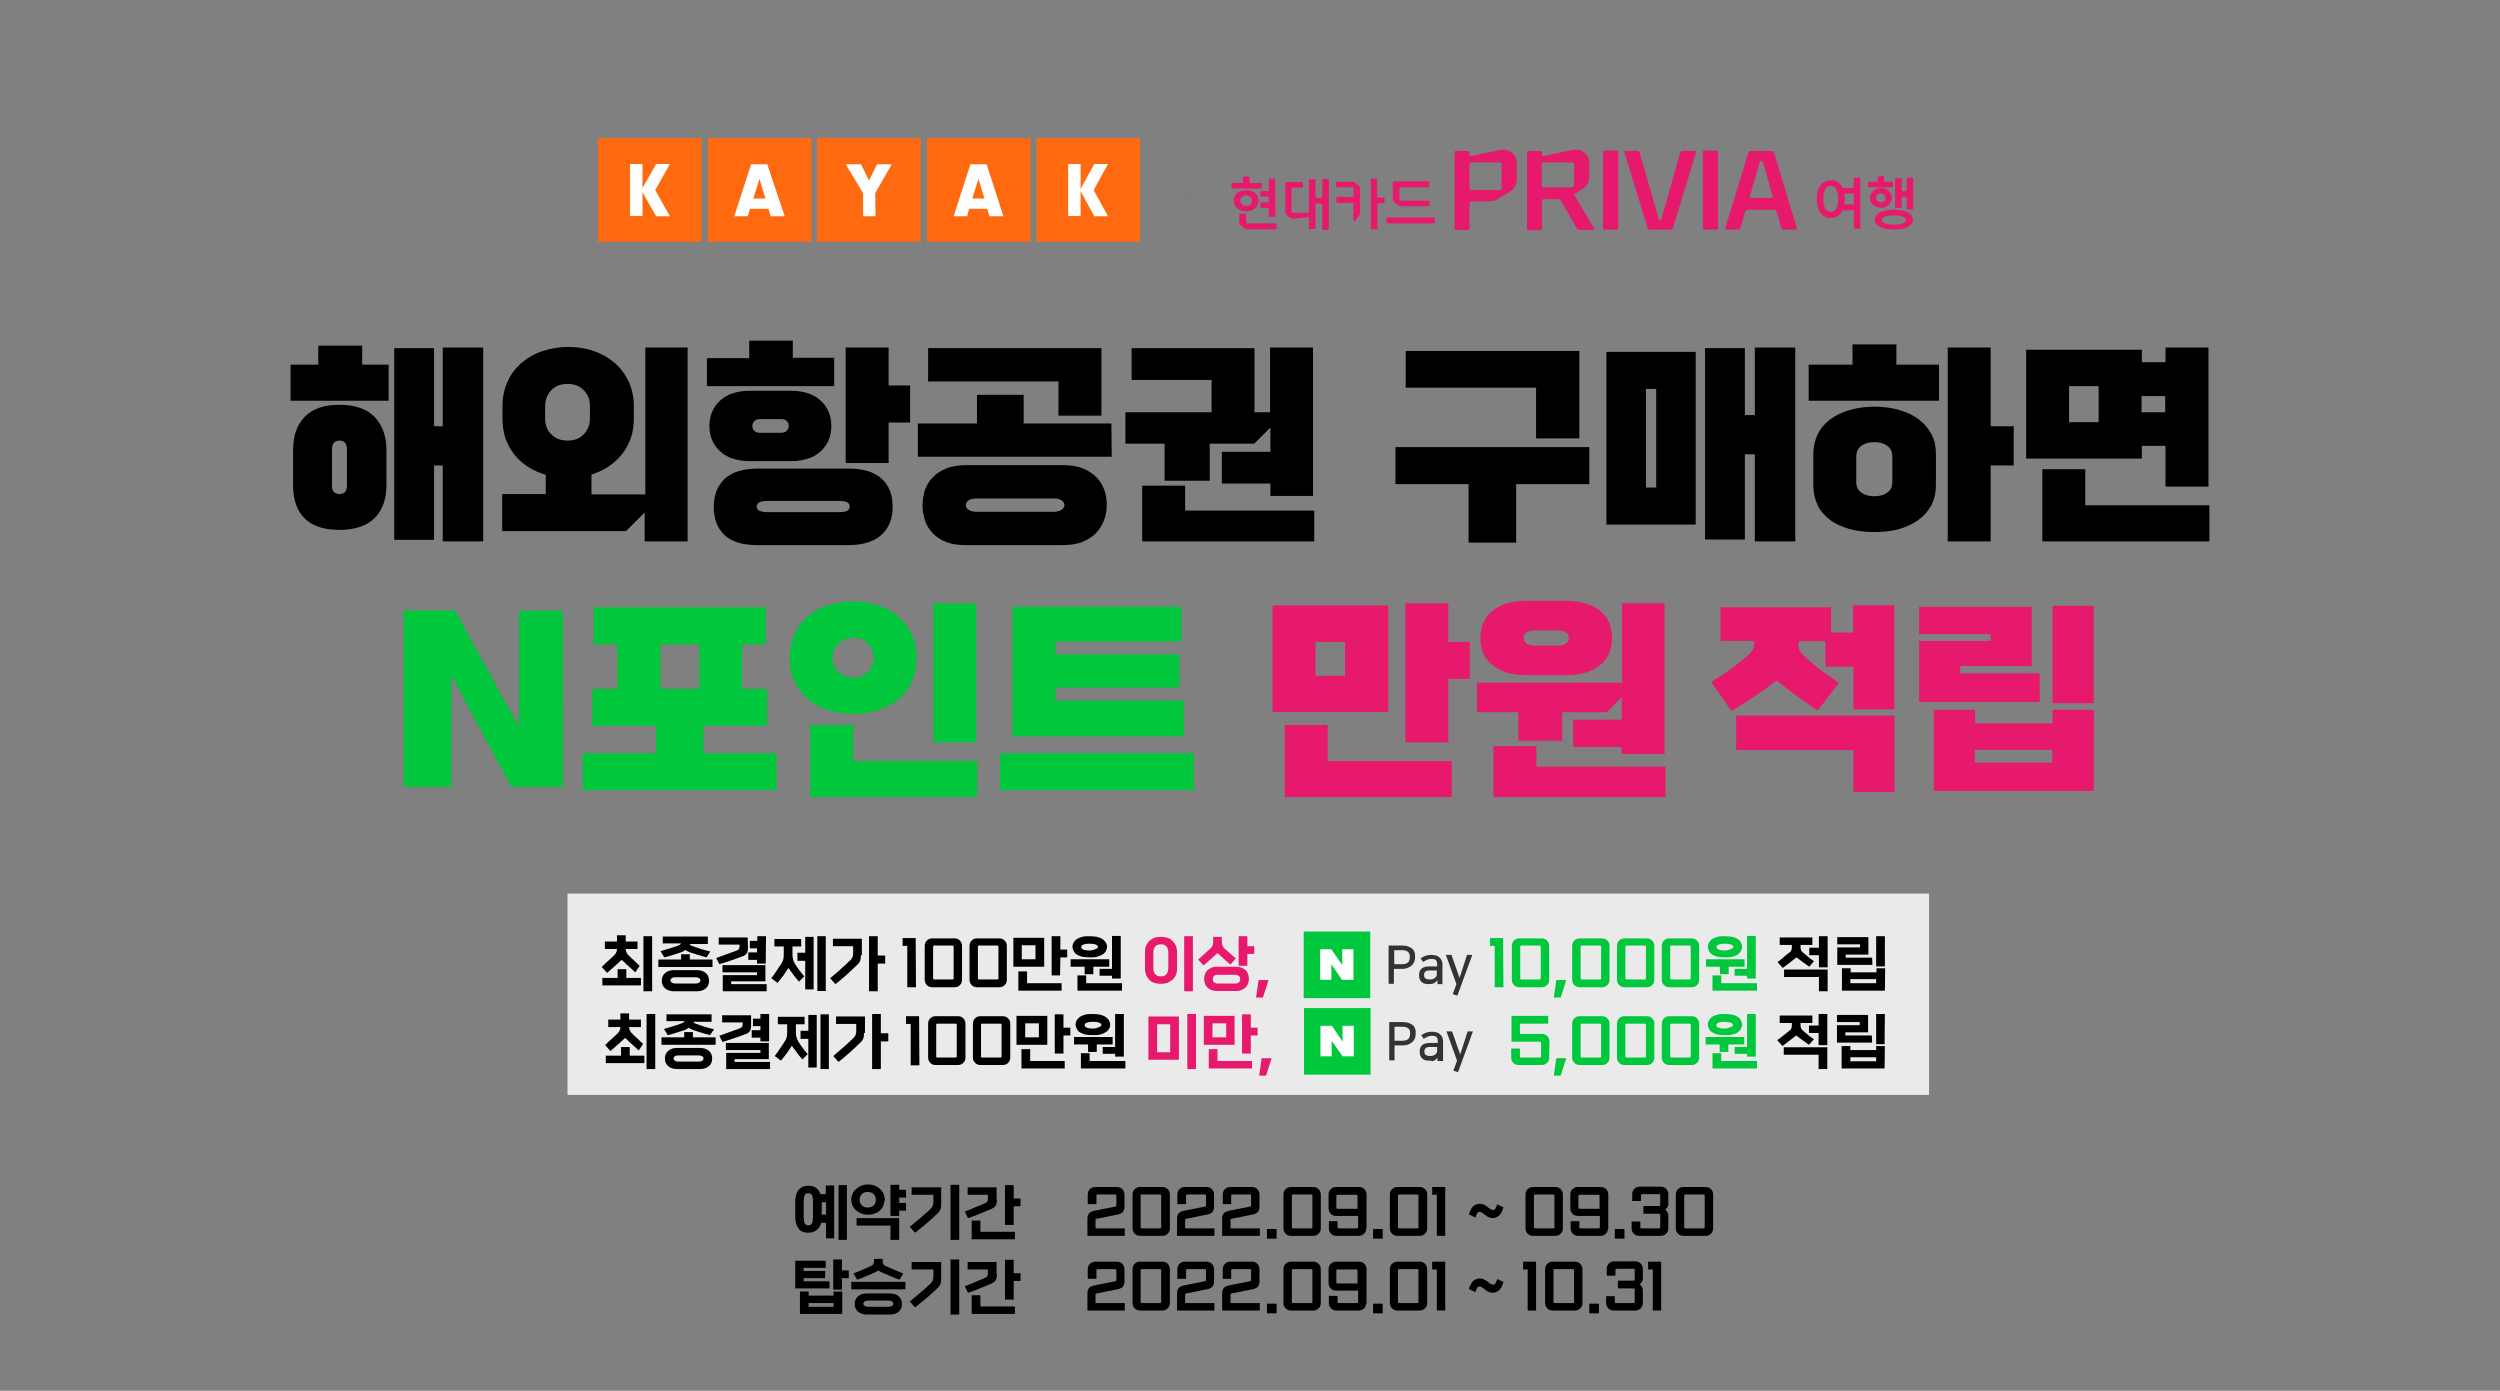<?xml version="1.0" encoding="utf-8"?>
<!-- Generator: Adobe Illustrator 26.5.0, SVG Export Plug-In . SVG Version: 6.00 Build 0)  -->
<svg version="1.1" id="레이어_1" xmlns="http://www.w3.org/2000/svg" xmlns:xlink="http://www.w3.org/1999/xlink" x="0px"
	 y="0px" width="803.5px" height="447px" viewBox="0 0 803.5 447" style="enable-background:new 0 0 803.5 447;"
	 xml:space="preserve">
<rect x="0" y="0" width="803.5" height="447" fill="#808080" stroke="none"/>
<style type="text/css">
	.st0{fill:#EAEAEA;}
	.st1{fill:#00C73C;}
	.st2{fill:#E6196C;}
	.st3{fill:#7E7E7F;}
	.st4{fill:#333333;}
	.st5{fill:#FFFFFF;}
	.st6{fill:#FF690F;}
</style>
<rect x="182.4" y="287.2" class="st0" width="437.6" height="64.7"/>
<g id="레이어_2_00000023243218410985159910000013164316725855850119_">
</g>
<g>
	<path d="M124.9,128.8H93.4v-11.6h8.9v-6.1h14.1v6.1h8.5V128.8z M124.2,156c0,4.5-1.3,8-3.8,10.5s-6.3,3.8-11.3,3.8
		s-8.7-1.2-11.2-3.7s-3.7-6-3.7-10.6v-11.3c0-4.6,1.2-8.1,3.7-10.7s6.2-3.9,11.2-3.9s8.8,1.3,11.3,3.9s3.8,6.2,3.8,10.7V156z
		 M106.7,156c0,1.1,0.2,1.8,0.7,2.2s1.1,0.6,1.7,0.6c0.7,0,1.2-0.2,1.7-0.6s0.7-1.1,0.7-2.2v-11.5c0-1.1-0.2-1.8-0.7-2.3
		c-0.5-0.4-1.1-0.6-1.7-0.6c-0.7,0-1.2,0.2-1.7,0.6s-0.7,1.2-0.7,2.3V156z M155.3,174h-13v-24.4h-2.8v23.9h-12.8v-61.6h12.8V137h2.8
		v-25.3h13V174z"/>
	<path d="M221,174h-13.8v-9.3l-6,6h-39.8v-11.9h14v-6.2c-2-0.6-3.9-1.4-5.6-2.5c-1.7-1.1-3.2-2.4-4.4-3.9s-2.2-3.3-2.9-5.2
		c-0.7-2-1-4.1-1-6.5v-4c0-3,0.6-5.7,1.7-8c1.1-2.4,2.6-4.3,4.6-6c1.9-1.6,4.1-2.9,6.7-3.7c2.5-0.8,5.2-1.3,8.1-1.3
		c2.9,0,5.6,0.4,8.1,1.3c2.5,0.8,4.8,2.1,6.7,3.7s3.4,3.6,4.6,6c1.1,2.4,1.7,5,1.7,8v4c0,2.4-0.3,4.5-1,6.4s-1.6,3.6-2.9,5.2
		c-1.2,1.5-2.7,2.8-4.3,3.9s-3.5,1.9-5.4,2.5v6.4h17.3v-47.2H221V174z M189.6,130.5c0-2-0.6-3.7-1.9-5c-1.3-1.4-3-2.1-5.3-2.1
		s-4,0.7-5.3,2.1s-1.9,3.1-1.9,5v4c0,2,0.6,3.7,1.9,5c1.3,1.4,3,2.1,5.3,2.1s4-0.7,5.3-2.1s1.9-3.1,1.9-5V130.5z"/>
	<path d="M268.1,124.1h-40.9v-9h13.6v-5.6h14v5.5h13.3V124.1z M240.7,148.2c-1.9,0-3.6-0.3-5.2-0.8c-1.6-0.5-2.9-1.3-4-2.3
		s-2-2.2-2.6-3.6c-0.6-1.4-0.9-2.9-0.9-4.6c0-1.6,0.3-3.2,0.9-4.6c0.6-1.4,1.5-2.6,2.6-3.6s2.4-1.8,4-2.3s3.3-0.8,5.2-0.8h13.8
		c1.9,0,3.6,0.3,5.2,0.8s2.9,1.3,4,2.3s2,2.2,2.6,3.6c0.6,1.4,0.9,2.9,0.9,4.6c0,1.6-0.3,3.2-0.9,4.6c-0.6,1.4-1.5,2.6-2.6,3.6
		s-2.4,1.8-4,2.3s-3.3,0.8-5.2,0.8H240.7z M272.7,150.6c4.8,0,8.3,1.1,10.7,3.3c2.4,2.2,3.5,5.2,3.5,9s-1.2,6.8-3.6,9
		s-6,3.3-10.8,3.3h-29.1c-4.8,0-8.3-1.1-10.6-3.3s-3.4-5.2-3.4-9s1.2-6.8,3.5-9c2.4-2.2,5.9-3.3,10.7-3.3H272.7z M251.1,139.1
		c0.7,0,1.3-0.2,1.7-0.6s0.7-0.9,0.7-1.6c0-0.7-0.2-1.2-0.7-1.6c-0.4-0.4-1-0.6-1.7-0.6h-6.9c-0.7,0-1.3,0.2-1.7,0.6
		s-0.7,0.9-0.7,1.6c0,0.7,0.2,1.2,0.7,1.6c0.4,0.4,1,0.6,1.7,0.6H251.1z M269.9,164.6c0.9,0,1.7-0.1,2.3-0.4
		c0.6-0.3,0.9-0.7,0.9-1.4s-0.3-1.1-0.9-1.4s-1.4-0.4-2.3-0.4h-23.3c-0.9,0-1.7,0.1-2.4,0.4s-1,0.8-1,1.4c0,0.6,0.3,1.1,1,1.4
		s1.4,0.4,2.4,0.4H269.9z M285.6,148.8h-13.8v-37.1h13.8v12.2h6.9v11.9h-6.9V148.8z"/>
	<path d="M357.3,146.8H295v-10.7h19v-9.2h15v9.2h28.2L357.3,146.8L357.3,146.8z M341.6,149.5c2.4,0,4.6,0.3,6.3,1
		c1.8,0.7,3.2,1.6,4.4,2.8c1.2,1.2,2,2.5,2.6,4.1s0.8,3.2,0.8,5c0,1.7-0.3,3.4-0.9,4.9c-0.6,1.6-1.5,2.9-2.6,4.1
		c-1.2,1.2-2.7,2.1-4.4,2.8c-1.8,0.7-3.9,1-6.4,1h-31c-2.4,0-4.5-0.3-6.3-1c-1.7-0.7-3.2-1.6-4.3-2.8c-1.1-1.2-2-2.5-2.5-4.1
		s-0.8-3.2-0.8-4.9s0.3-3.4,0.8-5c0.6-1.6,1.4-2.9,2.6-4.1s2.6-2.1,4.4-2.8s3.9-1,6.3-1H341.6z M354,133.6h-13.8v-11h-41.9v-10.7
		H354V133.6z M338.5,164.5c1.1,0,1.9-0.2,2.6-0.6c0.6-0.4,1-0.9,1-1.5c0-0.7-0.3-1.2-0.9-1.6s-1.5-0.6-2.6-0.6h-24.7
		c-1.1,0-2,0.2-2.6,0.6s-0.9,0.9-0.9,1.6c0,0.6,0.3,1.1,1,1.5c0.6,0.4,1.5,0.6,2.6,0.6H338.5z"/>
	<path d="M422.1,159.4h-13.8v-4h-15.6v-10.2h15.6v-7.8l-5.2,5.2h-14.3v11.9h-14.5v-11.9h-12.6v-10.1h27.7v-10.4h-25.7v-10.2h39.5
		v20.6h5v-20.8H422v47.7L422.1,159.4L422.1,159.4z M422.4,174h-55.3v-17.9h13.8v8h41.5V174z"/>
	<path d="M510.8,155.6h-23.5v18.8H472v-18.8h-23.5v-11.9h62.3V155.6z M507.5,140.9h-13.8v-16.3h-41.9v-11.8h55.8v28.1H507.5z"/>
	<path d="M545,168.6h-28.7v-55.5H545V168.6z M532.3,156.7V125H529v31.7H532.3z M577,174h-13v-28h-3.2v27.4H548v-61.5h12.8v21.5h3.2
		v-21.7h13V174z"/>
	<path d="M623.2,128.8h-41.9v-11.6h14.1v-6.5h14.1v6.5h13.7L623.2,128.8L623.2,128.8z M622.2,156c0,2.4-0.5,4.4-1.4,6.3
		c-1,1.8-2.3,3.4-4.1,4.7c-1.7,1.3-3.8,2.3-6.2,3s-5.1,1-8.1,1c-2.9,0-5.6-0.3-8-1s-4.5-1.6-6.2-2.9c-1.7-1.3-3.1-2.8-4-4.7
		s-1.4-4-1.4-6.4v-10c0-2.4,0.5-4.5,1.4-6.4s2.3-3.5,4-4.8s3.8-2.3,6.2-3s5.1-1.1,8-1.1c3,0,5.7,0.4,8.1,1.1c2.4,0.7,4.5,1.7,6.2,3
		s3.1,2.9,4.1,4.8c1,1.9,1.4,4,1.4,6.4V156z M608.2,146.8c0-1.5-0.5-2.7-1.6-3.5s-2.5-1.2-4.2-1.2s-3.1,0.4-4.2,1.2
		c-1.1,0.8-1.6,2-1.6,3.5v8.1c0,1.5,0.5,2.6,1.6,3.4s2.5,1.2,4.2,1.2s3.1-0.4,4.2-1.2c1.1-0.8,1.6-1.9,1.6-3.4V146.8z M639.9,174
		H626v-62.3h13.8V137h7.4v12.6h-7.4V174H639.9z"/>
	<path d="M709.8,156.4H696v-13.1h-7.6v4.1h-37.2v-35h37.2v4h7.6v-4.7h13.8V156.4z M710.1,174h-53.7v-23.2h13.8v11.6h39.9V174z
		 M674.5,135.7v-11.6H665v11.6H674.5z M695.9,132.5v-5.2h-7.6v5.2H695.9z"/>
</g>
<g>
	<path class="st1" d="M180.9,252.9h-16.6l-12.5-23.2c-0.7-1.2-1.3-2.3-1.8-3.4c-0.5-1-1.1-2-1.6-3s-1-2-1.6-3
		c-0.5-1-1.1-2.1-1.7-3.3v35.9h-15.4v-56.7h16.6l15.7,28.9c0.9,1.6,1.7,2.9,2.4,4.2c0.7,1.2,1.5,2.7,2.4,4.3v-37.3h14.1L180.9,252.9
		L180.9,252.9z"/>
	<path class="st1" d="M249.6,254h-62.3v-11.9h23.5v-8.8h-20.4v-11.9h8v-14.3h-7.6v-11.9h55.3v11.9h-7.6v14.3h8v11.9h-20.4v8.8h23.5
		V254z M224.7,221.4v-14.3h-12.4v14.3H224.7z"/>
	<path class="st1" d="M293,219.2c-1.1,2.2-2.5,4.1-4.4,5.6c-1.8,1.6-4,2.7-6.5,3.5s-5.1,1.2-7.9,1.2s-5.5-0.4-7.9-1.2
		c-2.5-0.8-4.6-2-6.5-3.5c-1.8-1.6-3.3-3.4-4.4-5.7c-1.1-2.2-1.6-4.8-1.6-7.7s0.5-5.4,1.6-7.7s2.5-4.2,4.4-5.7
		c1.8-1.6,4-2.7,6.5-3.5s5.1-1.2,7.9-1.2s5.5,0.4,7.9,1.2c2.5,0.8,4.6,2,6.5,3.5c1.8,1.6,3.3,3.5,4.4,5.7c1.1,2.3,1.6,4.8,1.6,7.7
		S294.1,216.9,293,219.2z M314.1,256.2h-53.7V233h13.8v11.6h39.9L314.1,256.2L314.1,256.2z M278.8,216.1c1.3-1.2,2-2.8,2-4.7
		s-0.7-3.5-2-4.7s-2.8-1.7-4.6-1.7c-1.7,0-3.3,0.6-4.6,1.7c-1.3,1.2-2,2.7-2,4.7s0.7,3.5,2,4.7s2.8,1.7,4.6,1.7
		S277.6,217.3,278.8,216.1z M313.8,238.6H300v-44.7h13.8V238.6z"/>
	<path class="st1" d="M383.7,254h-62.3v-11.9h62.3V254z M380.5,236.7h-55.1V195h54.3v11.2h-40.5v4.1H379V221h-39.8v4.2h41.2
		L380.5,236.7L380.5,236.7z"/>
	<path class="st2" d="M446.2,228.8H409v-34.2h37.2V228.8z M466.6,256.2h-53.7V233h13.8v11.6h39.9L466.6,256.2L466.6,256.2z
		 M432.3,217.2v-10.9h-9.5v10.9H432.3z M465.5,238.6h-13.8v-44.7h13.8v12.4h6.9v11.9h-6.9V238.6z"/>
	<path class="st2" d="M535,242.3h-13.8v-2.2h-15.6v-8.8h15.6v-7.2l-4.8,4.8h-14.3v9.2H488v-9.2h-13.3v-9.5h46.6v-25.5H535V242.3z
		 M490.8,217c-4.7,0-8.3-1-11-3.1s-4-5-4-8.8s1.3-6.8,4-8.9c2.7-2.1,6.3-3.1,11-3.1h12.3c4.7,0,8.3,1,11,3.1s4,5,4,8.9
		c0,3.8-1.3,6.7-4,8.8s-6.3,3.1-11,3.1H490.8z M535.3,256.2H480v-16.4h13.8v6.6h41.5V256.2z M500.6,207.5c1.1,0,2-0.2,2.6-0.6
		c0.7-0.4,1-1,1-1.9s-0.3-1.5-1-1.8c-0.7-0.4-1.5-0.6-2.6-0.6h-7.3c-1.1,0-2,0.2-2.6,0.6c-0.7,0.4-1,1-1,1.8s0.3,1.5,1,1.9
		s1.5,0.6,2.6,0.6H500.6z"/>
</g>
<path d="M204.2,312.5c-0.4-0.3-0.8-0.7-1.1-1c-0.4-0.3-0.7-0.6-1.1-1c-0.4-0.3-0.7-0.6-1.1-1c-0.3-0.3-0.7-0.7-1.1-1
	c-0.8,0.7-1.5,1.4-2.3,2.1s-1.6,1.4-2.4,2.1l-1.7-1.9c0.8-0.8,1.5-1.5,2.2-2.1s1.4-1.3,2-1.9c0.2-0.2,0.4-0.5,0.5-0.8
	s0.2-0.6,0.2-0.9V305h-3.9v-2.4h3.9v-2h2.8v2h3.8v2.4h-3.8v0.1c0,0.3,0.1,0.6,0.2,0.9c0.1,0.3,0.3,0.5,0.5,0.8
	c0.3,0.3,0.6,0.6,0.9,0.9s0.6,0.6,0.9,0.8c0.3,0.3,0.6,0.6,0.9,0.9c0.3,0.3,0.7,0.7,1.1,1L204.2,312.5z M206,316.7h-12.4v-2.4h4.9
	v-2.8h2.8v2.8h4.7V316.7z M209.6,318.6h-2.8v-17.7h2.8V318.6z"/>
<path d="M229,310.8h-17.4v-2.4h7.3v-1.7h2.8v1.7h7.3L229,310.8L229,310.8z M227.1,307.7c-0.9-0.3-1.9-0.5-2.8-0.8
	c-0.9-0.3-1.9-0.6-2.8-0.9c-0.2-0.1-0.4-0.2-0.6-0.3c-0.2-0.1-0.4-0.2-0.6-0.4c-0.2,0.1-0.4,0.3-0.6,0.4c-0.2,0.1-0.4,0.2-0.6,0.3
	c-0.9,0.3-1.9,0.6-2.8,0.9c-0.9,0.3-1.9,0.6-2.8,0.8l-1.2-2c1-0.3,1.9-0.6,3-0.9c1-0.3,2-0.6,2.9-1c0.3-0.1,0.6-0.3,0.7-0.6H213V301
	h14.5v2.4h-5.8c0.1,0.3,0.3,0.5,0.7,0.6c0.9,0.3,1.9,0.7,2.9,1s2,0.6,3,0.8L227.1,307.7z M223.9,311.8c1.2,0,2.2,0.3,2.9,0.9
	s1.1,1.4,1.1,2.5s-0.4,1.9-1.1,2.5c-0.7,0.6-1.7,0.9-2.9,0.9h-7.2c-1.2,0-2.2-0.3-2.9-0.9s-1.1-1.4-1.1-2.5s0.4-1.9,1.1-2.5
	c0.7-0.6,1.7-0.9,2.9-0.9H223.9z M223.6,316.1c0.5,0,0.9-0.1,1.1-0.3c0.3-0.2,0.4-0.4,0.4-0.7s-0.1-0.5-0.4-0.7
	c-0.3-0.2-0.6-0.3-1.1-0.3H217c-0.5,0-0.9,0.1-1.1,0.3c-0.3,0.2-0.4,0.4-0.4,0.7s0.1,0.5,0.4,0.7c0.3,0.2,0.6,0.3,1.1,0.3H223.6z"/>
<path d="M240.4,304.5c0,0.4,0,0.8-0.1,1.1s-0.1,0.6-0.3,0.8c-0.1,0.2-0.3,0.4-0.6,0.6c-0.2,0.2-0.5,0.3-0.9,0.4
	c-1.2,0.5-2.4,0.9-3.6,1.3c-1.2,0.4-2.5,0.8-3.7,1.2l-1-2c1.1-0.4,2.2-0.8,3.3-1.2c1.1-0.4,2.2-0.8,3.3-1.2c0.6-0.2,0.9-0.7,0.9-1.4
	v-0.5H231v-2.3h9.3L240.4,304.5L240.4,304.5z M246.5,318.6h-14.2v-5.2h11v-0.9h-11.1v-2.3H246v5.2h-11v0.9h11.4v2.3H246.5z
	 M246.1,309.7h-2.8v-1.2h-2.8v-2.4h2.8v-1.3H241v-2.4h2.4v-1.5h2.8L246.1,309.7L246.1,309.7z"/>
<path d="M256.8,315.5c-0.7-0.8-1.3-1.5-1.8-2.2s-1-1.4-1.6-2.2c-0.5,0.8-1.1,1.6-1.6,2.4c-0.6,0.8-1.2,1.5-1.9,2.4l-2-1.5
	c0.6-0.8,1.2-1.6,1.7-2.4s1.1-1.6,1.6-2.4c0.5-0.7,0.7-1.7,0.7-2.7v-2.7h-3v-2.4h8.6v2.4h-2.8v2.7c0,0.6,0.1,1.1,0.2,1.5
	c0.1,0.4,0.3,0.8,0.5,1.2c0.4,0.7,0.9,1.4,1.4,2.1s1.1,1.4,1.7,2.1L256.8,315.5z M261.5,318h-2.7v-9.2h-2.5v-2.6h2.5v-5.1h2.7V318z
	 M265.4,318.5h-2.7v-17.6h2.7V318.5z"/>
<path d="M276.7,307c0,0.7-0.1,1.3-0.2,1.7c-0.2,0.4-0.4,0.9-0.8,1.2c-1.2,1.2-2.4,2.3-3.5,3.3s-2.4,2.1-3.7,3.1l-1.7-1.9
	c1.3-1.1,2.5-2.1,3.6-3.1s2.1-1.9,3-2.8c0.3-0.3,0.5-0.6,0.6-0.9c0.1-0.4,0.2-0.8,0.2-1.3v-2.2h-6.5v-2.4h9.3v5.3L276.7,307
	L276.7,307z M282.1,318.6h-2.8v-17.7h2.8v6.2h2.4v2.6h-2.4V318.6z"/>
<path d="M294.4,317.3h-2.8V304h-1.5v-2.5h4.2L294.4,317.3L294.4,317.3z"/>
<path d="M309.2,315c0,0.3-0.1,0.6-0.2,0.9s-0.3,0.5-0.5,0.7s-0.4,0.4-0.7,0.5c-0.3,0.1-0.6,0.2-0.9,0.2h-7.4c-0.3,0-0.6-0.1-0.9-0.2
	s-0.5-0.3-0.7-0.5s-0.4-0.5-0.5-0.7c-0.1-0.3-0.2-0.6-0.2-0.9v-11.1c0-0.3,0.1-0.6,0.2-0.9s0.3-0.5,0.5-0.7s0.4-0.4,0.7-0.5
	c0.3-0.1,0.6-0.2,0.9-0.2h7.4c0.3,0,0.6,0.1,0.9,0.2s0.5,0.3,0.7,0.5s0.4,0.5,0.5,0.7c0.1,0.3,0.2,0.6,0.2,0.9V315z M306.1,314.8
	c0.1,0,0.2,0,0.3-0.1c0.1-0.1,0.1-0.2,0.1-0.3v-10.1c0-0.1,0-0.2-0.1-0.3c-0.1-0.1-0.2-0.1-0.3-0.1h-5.8c-0.1,0-0.2,0-0.3,0.1
	c-0.1,0.1-0.1,0.2-0.1,0.3v10.1c0,0.1,0,0.2,0.1,0.3c0.1,0.1,0.2,0.1,0.3,0.1H306.1z"/>
<path d="M323.6,315c0,0.3-0.1,0.6-0.2,0.9s-0.3,0.5-0.5,0.7s-0.4,0.4-0.7,0.5c-0.3,0.1-0.6,0.2-0.9,0.2h-7.4c-0.3,0-0.6-0.1-0.9-0.2
	s-0.5-0.3-0.7-0.5s-0.4-0.5-0.5-0.7c-0.1-0.3-0.2-0.6-0.2-0.9v-11.1c0-0.3,0.1-0.6,0.2-0.9s0.3-0.5,0.5-0.7s0.4-0.4,0.7-0.5
	c0.3-0.1,0.6-0.2,0.9-0.2h7.4c0.3,0,0.6,0.1,0.9,0.2s0.5,0.3,0.7,0.5s0.4,0.5,0.5,0.7c0.1,0.3,0.2,0.6,0.2,0.9V315z M320.5,314.8
	c0.1,0,0.2,0,0.3-0.1c0.1-0.1,0.1-0.2,0.1-0.3v-10.1c0-0.1,0-0.2-0.1-0.3c-0.1-0.1-0.2-0.1-0.3-0.1h-5.8c-0.1,0-0.2,0-0.3,0.1
	c-0.1,0.1-0.1,0.2-0.1,0.3v10.1c0,0.1,0,0.2,0.1,0.3c0.1,0.1,0.2,0.1,0.3,0.1H320.5z"/>
<path d="M335.6,310.7h-9.9v-9.3h9.9V310.7z M341.2,318.4h-13.9v-6.2h2.8v3.8h11.1V318.4z M332.8,308.3v-4.5h-4.4v4.5H332.8z
	 M340.7,313.5H338v-12.6h2.8v4.3h2.2v2.5h-2.2L340.7,313.5L340.7,313.5z"/>
<path d="M356.5,310.7h-5.1v2.4h-2.8v-2.4h-4.5v-2.4h12.4V310.7z M355.4,305.7c-0.2,0.4-0.6,0.8-1.1,1.1s-1,0.5-1.7,0.7
	s-1.5,0.2-2.4,0.2s-1.7-0.1-2.4-0.2c-0.7-0.2-1.2-0.4-1.7-0.7c-0.5-0.3-0.8-0.7-1-1.1s-0.4-0.9-0.4-1.4s0.1-0.9,0.4-1.4
	c0.2-0.4,0.6-0.8,1-1.1c0.5-0.3,1-0.5,1.7-0.7s1.5-0.2,2.4-0.2s1.7,0.1,2.4,0.2c0.7,0.2,1.2,0.4,1.7,0.7s0.8,0.7,1.1,1.1
	c0.2,0.4,0.4,0.9,0.4,1.4S355.6,305.2,355.4,305.7z M360.6,318.4h-14.3v-4.9h2.8v2.5h11.5V318.4z M352.2,305
	c0.5-0.2,0.7-0.4,0.7-0.7c0-0.3-0.2-0.5-0.7-0.7s-1.1-0.3-2-0.3s-1.5,0.1-2,0.3c-0.5,0.2-0.7,0.4-0.7,0.8c0,0.3,0.2,0.6,0.7,0.8
	s1.2,0.3,2,0.3S351.8,305.2,352.2,305z M360.2,314.5h-2.8v-0.9h-4v-2.2h4v-10.6h2.8V314.5z"/>
<path class="st2" d="M378.3,311.5c0,0.7-0.1,1.3-0.4,1.9c-0.2,0.6-0.6,1.1-1.1,1.5s-1,0.7-1.6,1c-0.6,0.2-1.4,0.3-2.1,0.3
	c-0.8,0-1.5-0.1-2.1-0.3s-1.2-0.5-1.6-1s-0.8-0.9-1-1.5s-0.4-1.2-0.4-1.9v-5.7c0-0.7,0.1-1.3,0.4-1.9c0.2-0.6,0.6-1.1,1-1.5
	c0.5-0.4,1-0.7,1.6-1c0.6-0.2,1.4-0.3,2.1-0.3c0.8,0,1.5,0.1,2.1,0.3s1.2,0.5,1.6,1c0.5,0.4,0.8,0.9,1.1,1.5
	c0.2,0.6,0.4,1.2,0.4,1.9V311.5z M370.7,311.2c0,0.8,0.2,1.4,0.6,1.9s1,0.7,1.8,0.7s1.4-0.2,1.8-0.7s0.6-1.1,0.6-1.9v-5.1
	c0-0.8-0.2-1.4-0.6-1.9s-1-0.7-1.8-0.7s-1.4,0.2-1.8,0.7s-0.6,1.1-0.6,1.9V311.2z M383.4,318.6h-2.8v-17.7h2.8V318.6z"/>
<path class="st2" d="M395.5,310c-0.4-0.3-0.8-0.6-1.1-0.9c-0.4-0.3-0.7-0.6-1-0.9s-0.7-0.6-1-0.9s-0.7-0.6-1.1-1
	c-0.8,0.7-1.5,1.4-2.2,2s-1.5,1.3-2.3,2l-1.7-1.9c0.8-0.7,1.5-1.3,2.1-1.9c0.7-0.6,1.3-1.2,2-1.8c0.2-0.2,0.4-0.5,0.5-0.8
	s0.2-0.6,0.2-0.9v-1.9h2.8v1.9c0,0.3,0.1,0.6,0.2,0.9s0.3,0.5,0.5,0.8c0.3,0.3,0.6,0.6,0.9,0.8c0.3,0.3,0.6,0.5,0.9,0.8
	s0.6,0.5,0.9,0.8s0.7,0.6,1.1,0.9L395.5,310z M391,318.5c-0.6,0-1.1-0.1-1.6-0.3c-0.5-0.2-0.9-0.4-1.3-0.8c-0.4-0.3-0.6-0.7-0.8-1.2
	c-0.2-0.5-0.3-1-0.3-1.6s0.1-1.1,0.3-1.6c0.2-0.5,0.5-0.9,0.8-1.2c0.4-0.3,0.8-0.6,1.3-0.8c0.5-0.2,1-0.3,1.6-0.3h6.4
	c0.6,0,1.1,0.1,1.6,0.3c0.5,0.2,0.9,0.4,1.3,0.8c0.4,0.3,0.6,0.7,0.8,1.2c0.2,0.5,0.3,1,0.3,1.6s-0.1,1.1-0.3,1.6
	c-0.2,0.5-0.5,0.9-0.8,1.2c-0.4,0.3-0.8,0.6-1.3,0.8c-0.5,0.2-1,0.3-1.6,0.3H391z M397.1,316.1c0.5,0,0.9-0.1,1.1-0.4
	c0.3-0.2,0.4-0.6,0.4-1s-0.1-0.8-0.4-1s-0.6-0.4-1.1-0.4h-5.8c-0.5,0-0.9,0.1-1.1,0.4c-0.3,0.2-0.4,0.6-0.4,1s0.1,0.8,0.4,1
	s0.6,0.4,1.1,0.4H397.1z M400.9,310.4h-2.8v-9.5h2.8v3.2h2.2v2.5h-2.2V310.4z"/>
<path class="st2" d="M405.9,320.6h-2.2l0.8-5.6h3.2L405.9,320.6z"/>
<path class="st1" d="M483.2,317.3h-2.8V304h-1.5v-2.5h4.2L483.2,317.3L483.2,317.3z"/>
<path class="st1" d="M497.9,315c0,0.3-0.1,0.6-0.2,0.9s-0.3,0.5-0.5,0.7s-0.5,0.4-0.7,0.5c-0.3,0.1-0.6,0.2-0.9,0.2h-7.4
	c-0.3,0-0.6-0.1-0.9-0.2s-0.5-0.3-0.7-0.5s-0.4-0.5-0.5-0.7c-0.1-0.3-0.2-0.6-0.2-0.9v-11.1c0-0.3,0.1-0.6,0.2-0.9s0.3-0.5,0.5-0.7
	s0.5-0.4,0.7-0.5c0.3-0.1,0.6-0.2,0.9-0.2h7.4c0.3,0,0.6,0.1,0.9,0.2s0.5,0.3,0.7,0.5s0.4,0.5,0.5,0.7c0.1,0.3,0.2,0.6,0.2,0.9V315z
	 M494.8,314.8c0.1,0,0.2,0,0.3-0.1c0.1-0.1,0.1-0.2,0.1-0.3v-10.1c0-0.1,0-0.2-0.1-0.3c-0.1-0.1-0.2-0.1-0.3-0.1H489
	c-0.1,0-0.2,0-0.3,0.1c-0.1,0.1-0.1,0.2-0.1,0.3v10.1c0,0.1,0,0.2,0.1,0.3c0.1,0.1,0.2,0.1,0.3,0.1H494.8z"/>
<path class="st1" d="M501.6,320.6h-2.2l0.8-5.6h3.2L501.6,320.6z"/>
<path class="st1" d="M517.3,315c0,0.3-0.1,0.6-0.2,0.9c-0.1,0.3-0.3,0.5-0.5,0.7s-0.5,0.4-0.7,0.5c-0.3,0.1-0.6,0.2-0.9,0.2h-7.4
	c-0.3,0-0.6-0.1-0.9-0.2s-0.5-0.3-0.7-0.5s-0.4-0.5-0.5-0.7c-0.1-0.3-0.2-0.6-0.2-0.9v-11.1c0-0.3,0.1-0.6,0.2-0.9s0.3-0.5,0.5-0.7
	s0.5-0.4,0.7-0.5c0.3-0.1,0.6-0.2,0.9-0.2h7.4c0.3,0,0.6,0.1,0.9,0.2c0.3,0.1,0.5,0.3,0.7,0.5s0.4,0.5,0.5,0.7
	c0.1,0.3,0.2,0.6,0.2,0.9V315z M514.2,314.8c0.1,0,0.2,0,0.3-0.1s0.1-0.2,0.1-0.3v-10.1c0-0.1,0-0.2-0.1-0.3
	c-0.1-0.1-0.2-0.1-0.3-0.1h-5.8c-0.1,0-0.2,0-0.3,0.1c-0.1,0.1-0.1,0.2-0.1,0.3v10.1c0,0.1,0,0.2,0.1,0.3c0.1,0.1,0.2,0.1,0.3,0.1
	H514.2z"/>
<path class="st1" d="M531.7,315c0,0.3-0.1,0.6-0.2,0.9c-0.1,0.3-0.3,0.5-0.5,0.7s-0.4,0.4-0.7,0.5s-0.6,0.2-0.9,0.2H522
	c-0.3,0-0.6-0.1-0.9-0.2s-0.5-0.3-0.7-0.5s-0.4-0.5-0.5-0.7c-0.1-0.3-0.2-0.6-0.2-0.9v-11.1c0-0.3,0.1-0.6,0.2-0.9
	c0.1-0.3,0.3-0.5,0.5-0.7s0.4-0.4,0.7-0.5s0.6-0.2,0.9-0.2h7.4c0.3,0,0.6,0.1,0.9,0.2c0.3,0.1,0.5,0.3,0.7,0.5s0.4,0.5,0.5,0.7
	c0.1,0.3,0.2,0.6,0.2,0.9L531.7,315L531.7,315z M528.6,314.8c0.1,0,0.2,0,0.3-0.1s0.1-0.2,0.1-0.3v-10.1c0-0.1,0-0.2-0.1-0.3
	c-0.1-0.1-0.2-0.1-0.3-0.1h-5.8c-0.1,0-0.2,0-0.3,0.1s-0.1,0.2-0.1,0.3v10.1c0,0.1,0,0.2,0.1,0.3c0.1,0.1,0.2,0.1,0.3,0.1H528.6z"/>
<path class="st1" d="M546.1,315c0,0.3-0.1,0.6-0.2,0.9c-0.1,0.3-0.3,0.5-0.5,0.7s-0.5,0.4-0.7,0.5c-0.3,0.1-0.6,0.2-0.9,0.2h-7.4
	c-0.3,0-0.6-0.1-0.9-0.2c-0.3-0.1-0.5-0.3-0.7-0.5s-0.4-0.5-0.5-0.7c-0.1-0.3-0.2-0.6-0.2-0.9v-11.1c0-0.3,0.1-0.6,0.2-0.9
	c0.1-0.3,0.3-0.5,0.5-0.7s0.5-0.4,0.7-0.5c0.3-0.1,0.6-0.2,0.9-0.2h7.4c0.3,0,0.6,0.1,0.9,0.2c0.3,0.1,0.5,0.3,0.7,0.5
	s0.4,0.5,0.5,0.7c0.1,0.3,0.2,0.6,0.2,0.9V315z M543,314.8c0.1,0,0.2,0,0.3-0.1s0.1-0.2,0.1-0.3v-10.1c0-0.1,0-0.2-0.1-0.3
	c-0.1-0.1-0.2-0.1-0.3-0.1h-5.8c-0.1,0-0.2,0-0.3,0.1s-0.1,0.2-0.1,0.3v10.1c0,0.1,0,0.2,0.1,0.3c0.1,0.1,0.2,0.1,0.3,0.1H543z"/>
<path class="st1" d="M560.7,310.7h-5.1v2.4h-2.8v-2.4h-4.5v-2.4h12.4L560.7,310.7L560.7,310.7z M559.5,305.7c-0.2,0.4-0.6,0.8-1,1.1
	s-1,0.5-1.7,0.7s-1.5,0.2-2.4,0.2s-1.7-0.1-2.4-0.2c-0.7-0.2-1.2-0.4-1.7-0.7c-0.5-0.3-0.8-0.7-1-1.1s-0.4-0.9-0.4-1.4
	s0.1-0.9,0.4-1.4c0.2-0.4,0.6-0.8,1-1.1c0.5-0.3,1-0.5,1.7-0.7s1.5-0.2,2.4-0.2s1.7,0.1,2.4,0.2c0.7,0.2,1.2,0.4,1.7,0.7
	s0.8,0.7,1,1.1s0.4,0.9,0.4,1.4S559.8,305.2,559.5,305.7z M564.7,318.4h-14.3v-4.9h2.8v2.5h11.5V318.4z M556.4,305
	c0.5-0.2,0.7-0.4,0.7-0.7c0-0.3-0.2-0.5-0.7-0.7s-1.2-0.3-2-0.3s-1.5,0.1-2,0.3c-0.5,0.2-0.7,0.4-0.7,0.8c0,0.3,0.2,0.6,0.7,0.8
	c0.5,0.2,1.2,0.3,2,0.3S555.9,305.2,556.4,305z M564.3,314.5h-2.8v-0.9h-4v-2.2h4v-10.6h2.8V314.5z"/>
<path d="M581.5,310.7c-0.7-0.5-1.4-1-2.1-1.5s-1.3-1-2-1.5c-0.7,0.6-1.5,1.1-2.2,1.7s-1.5,1.1-2.2,1.7l-1.7-1.9c0.7-0.5,1.4-1,2-1.6
	s1.4-1.1,2-1.6c0.4-0.3,0.6-0.8,0.6-1.5v-0.8H572v-2.4h10.5v2.4h-3.8v0.8c0,0.6,0.2,1.1,0.6,1.5c0.6,0.5,1.2,1,1.8,1.5
	s1.2,1,1.9,1.4L581.5,310.7z M587.4,318.6h-2.8V314h-11.2v-2.4h14V318.6z M587.4,310.9h-2.8V307h-3.1v-2.4h3.1v-3.7h2.8V310.9z"/>
<path d="M601.8,310.1h-11.3v-5.6h7.3v-1h-7.3v-2.3h10v5.6h-7.3v1h8.5L601.8,310.1L601.8,310.1z M605.8,318.4H592v-7.2h2.8v1.3h8.3
	v-1.3h2.8L605.8,318.4L605.8,318.4z M603,316v-1.3h-8.3v1.3H603z M605.8,310.6H603v-9.7h2.8V310.6z"/>
<path d="M205.3,337.6c-0.4-0.3-0.8-0.7-1.1-1c-0.4-0.3-0.7-0.6-1.1-1c-0.4-0.3-0.7-0.6-1.1-1c-0.3-0.3-0.7-0.7-1.1-1
	c-0.8,0.7-1.5,1.4-2.3,2.1s-1.6,1.4-2.4,2.1l-1.7-1.9c0.8-0.8,1.5-1.5,2.2-2.1s1.4-1.3,2-1.9c0.2-0.2,0.4-0.5,0.5-0.8
	s0.2-0.6,0.2-0.9v-0.1h-3.9v-2.4h3.9v-2h2.8v2h3.8v2.4h-3.8v0.1c0,0.3,0.1,0.6,0.2,0.9c0.1,0.3,0.3,0.5,0.5,0.8
	c0.3,0.3,0.6,0.6,0.9,0.9s0.6,0.6,0.9,0.8c0.3,0.3,0.6,0.6,0.9,0.9c0.3,0.3,0.7,0.7,1.1,1L205.3,337.6z M207.1,341.7h-12.4v-2.4h4.9
	v-2.8h2.8v2.8h4.7V341.7z M210.6,343.6h-2.8v-17.7h2.8V343.6z"/>
<path d="M230,335.8h-17.4v-2.4h7.3v-1.7h2.8v1.7h7.3L230,335.8L230,335.8z M228.2,332.7c-0.9-0.3-1.9-0.5-2.8-0.8
	c-0.9-0.3-1.9-0.6-2.8-0.9c-0.2-0.1-0.4-0.2-0.6-0.3c-0.2-0.1-0.4-0.2-0.6-0.4c-0.2,0.1-0.4,0.3-0.6,0.4c-0.2,0.1-0.4,0.2-0.6,0.3
	c-0.9,0.3-1.9,0.6-2.8,0.9c-0.9,0.3-1.9,0.6-2.8,0.8l-1.2-2c1-0.3,1.9-0.6,3-0.9c1-0.3,2-0.6,2.9-1c0.3-0.1,0.6-0.3,0.7-0.6h-5.8
	V326h14.5v2.4h-5.8c0.1,0.3,0.3,0.5,0.7,0.6c0.9,0.3,1.9,0.7,2.9,1s2,0.6,3,0.8L228.2,332.7z M224.9,336.8c1.2,0,2.2,0.3,2.9,0.9
	s1.1,1.4,1.1,2.5s-0.4,1.9-1.1,2.5c-0.7,0.6-1.7,0.9-2.9,0.9h-7.2c-1.2,0-2.2-0.3-2.9-0.9s-1.1-1.4-1.1-2.5s0.4-1.9,1.1-2.5
	c0.7-0.6,1.7-0.9,2.9-0.9H224.9z M224.6,341.2c0.5,0,0.9-0.1,1.1-0.3c0.3-0.2,0.4-0.4,0.4-0.7s-0.1-0.5-0.4-0.7
	c-0.3-0.2-0.6-0.3-1.1-0.3H218c-0.5,0-0.9,0.1-1.1,0.3c-0.3,0.2-0.4,0.4-0.4,0.7s0.1,0.5,0.4,0.7c0.3,0.2,0.6,0.3,1.1,0.3H224.6z"/>
<path d="M241.4,329.5c0,0.4,0,0.8-0.1,1.1s-0.1,0.6-0.3,0.8c-0.1,0.2-0.3,0.4-0.6,0.6c-0.2,0.2-0.5,0.3-0.9,0.4
	c-1.2,0.5-2.4,0.9-3.6,1.3c-1.2,0.4-2.5,0.8-3.7,1.2l-1-2c1.1-0.4,2.2-0.8,3.3-1.2c1.1-0.4,2.2-0.8,3.3-1.2c0.6-0.2,0.9-0.7,0.9-1.4
	v-0.5h-6.6v-2.3h9.3L241.4,329.5L241.4,329.5z M247.6,343.6h-14.2v-5.2h11v-0.9h-11.1v-2.3h13.8v5.2h-11v0.9h11.4v2.3H247.6z
	 M247.2,334.7h-2.8v-1.2h-2.8v-2.4h2.8v-1.3H242v-2.4h2.4v-1.5h2.8V334.7z"/>
<path d="M257.9,340.5c-0.7-0.8-1.3-1.5-1.8-2.2s-1-1.4-1.6-2.2c-0.5,0.8-1.1,1.6-1.6,2.4c-0.6,0.8-1.2,1.5-1.9,2.4l-2-1.5
	c0.6-0.8,1.2-1.6,1.7-2.4s1.1-1.6,1.6-2.4c0.5-0.7,0.7-1.7,0.7-2.7v-2.7h-3v-2.4h8.6v2.4h-2.8v2.7c0,0.6,0.1,1.1,0.2,1.5
	c0.1,0.4,0.3,0.8,0.5,1.2c0.4,0.7,0.9,1.4,1.4,2.1s1.1,1.4,1.7,2.1L257.9,340.5z M262.5,343.1h-2.7v-9.2h-2.5v-2.6h2.5v-5.1h2.7
	V343.1z M266.4,343.6h-2.7V326h2.7V343.6z"/>
<path d="M277.7,332c0,0.7-0.1,1.3-0.2,1.7c-0.2,0.4-0.4,0.9-0.8,1.2c-1.2,1.2-2.4,2.3-3.5,3.3s-2.4,2.1-3.7,3.1l-1.7-1.9
	c1.3-1.1,2.5-2.1,3.6-3.1s2.1-1.9,3-2.8c0.3-0.3,0.5-0.6,0.6-0.9c0.1-0.4,0.2-0.8,0.2-1.3v-2.2h-6.5v-2.4h9.3v5.3L277.7,332
	L277.7,332z M283.1,343.6h-2.8v-17.7h2.8v6.2h2.4v2.6h-2.4V343.6z"/>
<path d="M295.5,342.4h-2.8v-13.3h-1.5v-2.5h4.2L295.5,342.4L295.5,342.4z"/>
<path d="M310.3,340c0,0.3-0.1,0.6-0.2,0.9s-0.3,0.5-0.5,0.7s-0.4,0.4-0.7,0.5c-0.3,0.1-0.6,0.2-0.9,0.2h-7.4c-0.3,0-0.6-0.1-0.9-0.2
	s-0.5-0.3-0.7-0.5s-0.4-0.5-0.5-0.7c-0.1-0.3-0.2-0.6-0.2-0.9v-11.1c0-0.3,0.1-0.6,0.2-0.9s0.3-0.5,0.5-0.7s0.4-0.4,0.7-0.5
	c0.3-0.1,0.6-0.2,0.9-0.2h7.4c0.3,0,0.6,0.1,0.9,0.2s0.5,0.3,0.7,0.5s0.4,0.5,0.5,0.7c0.1,0.3,0.2,0.6,0.2,0.9V340z M307.1,339.9
	c0.1,0,0.2,0,0.3-0.1c0.1-0.1,0.1-0.2,0.1-0.3v-10.1c0-0.1,0-0.2-0.1-0.3s-0.2-0.1-0.3-0.1h-5.8c-0.1,0-0.2,0-0.3,0.1
	c-0.1,0.1-0.1,0.2-0.1,0.3v10.1c0,0.1,0,0.2,0.1,0.3c0.1,0.1,0.2,0.1,0.3,0.1H307.1z"/>
<path d="M324.7,340c0,0.3-0.1,0.6-0.2,0.9s-0.3,0.5-0.5,0.7s-0.4,0.4-0.7,0.5c-0.3,0.1-0.6,0.2-0.9,0.2H315c-0.3,0-0.6-0.1-0.9-0.2
	s-0.5-0.3-0.7-0.5s-0.4-0.5-0.5-0.7c-0.1-0.3-0.2-0.6-0.2-0.9v-11.1c0-0.3,0.1-0.6,0.2-0.9s0.3-0.5,0.5-0.7s0.4-0.4,0.7-0.5
	c0.3-0.1,0.6-0.2,0.9-0.2h7.4c0.3,0,0.6,0.1,0.9,0.2s0.5,0.3,0.7,0.5s0.4,0.5,0.5,0.7c0.1,0.3,0.2,0.6,0.2,0.9V340z M321.5,339.9
	c0.1,0,0.2,0,0.3-0.1c0.1-0.1,0.1-0.2,0.1-0.3v-10.1c0-0.1,0-0.2-0.1-0.3s-0.2-0.1-0.3-0.1h-5.8c-0.1,0-0.2,0-0.3,0.1
	c-0.1,0.1-0.1,0.2-0.1,0.3v10.1c0,0.1,0,0.2,0.1,0.3c0.1,0.1,0.2,0.1,0.3,0.1H321.5z"/>
<path d="M336.6,335.8h-9.9v-9.3h9.9V335.8z M342.2,343.4h-13.9v-6.2h2.8v3.8h11.1V343.4z M333.9,333.4v-4.5h-4.4v4.5H333.9z
	 M341.8,338.6H339V326h2.8v4.3h2.2v2.5h-2.2V338.6z"/>
<path d="M357.6,335.7h-5.1v2.4h-2.8v-2.4h-4.5v-2.4h12.4V335.7z M356.4,330.7c-0.2,0.4-0.6,0.8-1.1,1.1s-1,0.5-1.7,0.7
	s-1.5,0.2-2.4,0.2s-1.7-0.1-2.4-0.2c-0.7-0.2-1.2-0.4-1.7-0.7c-0.5-0.3-0.8-0.7-1-1.1s-0.4-0.9-0.4-1.4s0.1-0.9,0.4-1.4
	c0.2-0.4,0.6-0.8,1-1.1c0.5-0.3,1-0.5,1.7-0.7s1.5-0.2,2.4-0.2s1.7,0.1,2.4,0.2c0.7,0.2,1.2,0.4,1.7,0.7s0.8,0.7,1.1,1.1
	c0.2,0.4,0.4,0.9,0.4,1.4S356.7,330.3,356.4,330.7z M361.7,343.4h-14.3v-4.9h2.8v2.5h11.5V343.4z M353.3,330.1
	c0.5-0.2,0.7-0.4,0.7-0.7c0-0.3-0.2-0.5-0.7-0.7s-1.1-0.3-2-0.3s-1.5,0.1-2,0.3c-0.5,0.2-0.7,0.4-0.7,0.8c0,0.3,0.2,0.6,0.7,0.8
	s1.2,0.3,2,0.3S352.8,330.3,353.3,330.1z M361.2,339.6h-2.8v-0.9h-4v-2.2h4v-10.6h2.8V339.6z"/>
<path class="st2" d="M378.9,340.6h-9.8v-13.9h9.8V340.6z M376.1,338.2v-9h-4.2v9H376.1z M384.4,343.6h-2.8v-17.7h2.8V343.6z"/>
<path class="st2" d="M396.8,335.8h-9.9v-9.3h9.9V335.8z M402.4,343.4h-13.9v-6.2h2.8v3.8h11.1V343.4z M394.1,333.4v-4.5h-4.4v4.5
	H394.1z M402,338.6h-2.8V326h2.8v4.3h2.2v2.5H402V338.6z"/>
<path class="st2" d="M406.9,345.7h-2.2l0.8-5.6h3.2L406.9,345.7z"/>
<path class="st1" d="M497.9,340c0,0.3-0.1,0.6-0.2,0.9s-0.3,0.5-0.5,0.7s-0.5,0.4-0.7,0.5c-0.3,0.1-0.6,0.2-0.9,0.2H488
	c-0.3,0-0.6-0.1-0.9-0.2s-0.5-0.3-0.7-0.5s-0.4-0.5-0.5-0.7c-0.1-0.3-0.2-0.6-0.2-0.9v-3h2.8v2.5c0,0.1,0,0.2,0.1,0.3
	c0.1,0.1,0.2,0.1,0.3,0.1h6c0.1,0,0.2,0,0.3-0.1c0.1-0.1,0.1-0.2,0.1-0.3v-4.3c0-0.1,0-0.2-0.1-0.3c-0.1-0.1-0.2-0.1-0.3-0.1h-9.1
	v-8.3h11.8v2.5h-9.1v3.3h7.2c0.3,0,0.6,0.1,0.9,0.2s0.5,0.3,0.7,0.5s0.4,0.5,0.5,0.7c0.1,0.3,0.2,0.6,0.2,0.9L497.9,340L497.9,340z"
	/>
<path class="st1" d="M501.6,345.7h-2.2l0.8-5.6h3.2L501.6,345.7z"/>
<path class="st1" d="M517.3,340c0,0.3-0.1,0.6-0.2,0.9c-0.1,0.3-0.3,0.5-0.5,0.7s-0.5,0.4-0.7,0.5c-0.3,0.1-0.6,0.2-0.9,0.2h-7.4
	c-0.3,0-0.6-0.1-0.9-0.2s-0.5-0.3-0.7-0.5s-0.4-0.5-0.5-0.7c-0.1-0.3-0.2-0.6-0.2-0.9v-11.1c0-0.3,0.1-0.6,0.2-0.9s0.3-0.5,0.5-0.7
	s0.5-0.4,0.7-0.5c0.3-0.1,0.6-0.2,0.9-0.2h7.4c0.3,0,0.6,0.1,0.9,0.2c0.3,0.1,0.5,0.3,0.7,0.5s0.4,0.5,0.5,0.7
	c0.1,0.3,0.2,0.6,0.2,0.9V340z M514.2,339.9c0.1,0,0.2,0,0.3-0.1s0.1-0.2,0.1-0.3v-10.1c0-0.1,0-0.2-0.1-0.3
	c-0.1-0.1-0.2-0.1-0.3-0.1h-5.8c-0.1,0-0.2,0-0.3,0.1s-0.1,0.2-0.1,0.3v10.1c0,0.1,0,0.2,0.1,0.3c0.1,0.1,0.2,0.1,0.3,0.1H514.2z"/>
<path class="st1" d="M531.7,340c0,0.3-0.1,0.6-0.2,0.9c-0.1,0.3-0.3,0.5-0.5,0.7s-0.4,0.4-0.7,0.5s-0.6,0.2-0.9,0.2H522
	c-0.3,0-0.6-0.1-0.9-0.2s-0.5-0.3-0.7-0.5s-0.4-0.5-0.5-0.7c-0.1-0.3-0.2-0.6-0.2-0.9v-11.1c0-0.3,0.1-0.6,0.2-0.9
	c0.1-0.3,0.3-0.5,0.5-0.7s0.4-0.4,0.7-0.5s0.6-0.2,0.9-0.2h7.4c0.3,0,0.6,0.1,0.9,0.2s0.5,0.3,0.7,0.5s0.4,0.5,0.5,0.7
	c0.1,0.3,0.2,0.6,0.2,0.9L531.7,340L531.7,340z M528.6,339.9c0.1,0,0.2,0,0.3-0.1s0.1-0.2,0.1-0.3v-10.1c0-0.1,0-0.2-0.1-0.3
	c-0.1-0.1-0.2-0.1-0.3-0.1h-5.8c-0.1,0-0.2,0-0.3,0.1s-0.1,0.2-0.1,0.3v10.1c0,0.1,0,0.2,0.1,0.3c0.1,0.1,0.2,0.1,0.3,0.1H528.6z"/>
<path class="st1" d="M546.1,340c0,0.3-0.1,0.6-0.2,0.9c-0.1,0.3-0.3,0.5-0.5,0.7s-0.5,0.4-0.7,0.5s-0.6,0.2-0.9,0.2h-7.4
	c-0.3,0-0.6-0.1-0.9-0.2c-0.3-0.1-0.5-0.3-0.7-0.5s-0.4-0.5-0.5-0.7c-0.1-0.3-0.2-0.6-0.2-0.9v-11.1c0-0.3,0.1-0.6,0.2-0.9
	c0.1-0.3,0.3-0.5,0.5-0.7s0.5-0.4,0.7-0.5c0.3-0.1,0.6-0.2,0.9-0.2h7.4c0.3,0,0.6,0.1,0.9,0.2s0.5,0.3,0.7,0.5s0.4,0.5,0.5,0.7
	c0.1,0.3,0.2,0.6,0.2,0.9V340z M543,339.9c0.1,0,0.2,0,0.3-0.1s0.1-0.2,0.1-0.3v-10.1c0-0.1,0-0.2-0.1-0.3c-0.1-0.1-0.2-0.1-0.3-0.1
	h-5.8c-0.1,0-0.2,0-0.3,0.1s-0.1,0.2-0.1,0.3v10.1c0,0.1,0,0.2,0.1,0.3c0.1,0.1,0.2,0.1,0.3,0.1H543z"/>
<path class="st1" d="M560.6,335.7h-5.1v2.4h-2.8v-2.4h-4.5v-2.4h12.4L560.6,335.7L560.6,335.7z M559.5,330.7c-0.2,0.4-0.6,0.8-1,1.1
	s-1,0.5-1.7,0.7s-1.5,0.2-2.4,0.2s-1.7-0.1-2.4-0.2c-0.7-0.2-1.2-0.4-1.7-0.7s-0.8-0.7-1-1.1s-0.4-0.9-0.4-1.4s0.1-0.9,0.4-1.4
	s0.6-0.8,1-1.1s1-0.5,1.7-0.7s1.5-0.2,2.4-0.2s1.7,0.1,2.4,0.2c0.7,0.2,1.2,0.4,1.7,0.7s0.8,0.7,1,1.1s0.4,0.9,0.4,1.4
	S559.7,330.3,559.5,330.7z M564.7,343.4h-14.3v-4.9h2.8v2.5h11.5V343.4z M556.3,330.1c0.5-0.2,0.7-0.4,0.7-0.7
	c0-0.3-0.2-0.5-0.7-0.7s-1.2-0.3-2-0.3s-1.5,0.1-2,0.3c-0.5,0.2-0.7,0.4-0.7,0.8c0,0.3,0.2,0.6,0.7,0.8s1.2,0.3,2,0.3
	S555.8,330.3,556.3,330.1z M564.3,339.6h-2.8v-0.9h-4v-2.2h4v-10.6h2.8V339.6z"/>
<path d="M581.4,335.8c-0.7-0.5-1.4-1-2.1-1.5s-1.3-1-2-1.5c-0.7,0.6-1.5,1.1-2.2,1.7s-1.5,1.1-2.2,1.7l-1.7-1.9
	c0.7-0.5,1.4-1,2.1-1.6c0.7-0.5,1.4-1.1,2-1.6c0.4-0.3,0.6-0.8,0.6-1.5v-0.8H572v-2.4h10.5v2.4h-3.8v0.8c0,0.6,0.2,1.1,0.6,1.5
	c0.6,0.5,1.2,1,1.8,1.5s1.2,1,1.9,1.4L581.4,335.8z M587.3,343.6h-2.8V339h-11.2v-2.4h14V343.6z M587.3,335.9h-2.8V332h-3.1v-2.4
	h3.1v-3.7h2.8V335.9z"/>
<path d="M601.7,335.1h-11.3v-5.6h7.3v-1h-7.3v-2.3h10v5.6h-7.3v1h8.5L601.7,335.1L601.7,335.1z M605.7,343.4h-13.8v-7.2h2.8v1.3h8.3
	v-1.3h2.8L605.7,343.4L605.7,343.4z M603,341.1v-1.3h-8.3v1.3H603z M605.7,335.6H603v-9.7h2.8L605.7,335.6L605.7,335.6z"/>
<g>
	<g>
		<path class="st2" d="M405.2,60.6h-9.1c-0.2,0-0.3-0.1-0.3-0.3v-1.2c0-0.2,0.1-0.3,0.3-0.3h3.1c0.2,0,0.3-0.1,0.3-0.3V57
			c0-0.2,0.1-0.3,0.3-0.3h1.5c0.2,0,0.3,0.1,0.3,0.3v1.5c0,0.2,0.1,0.3,0.3,0.3h3.3c0.2,0,0.3,0.1,0.3,0.3v1.2
			C405.5,60.4,405.4,60.6,405.2,60.6z M404.5,64.5c0,1.9-1.5,3.4-4,3.4s-4-1.5-4-3.4c0-1.8,1.5-3.4,4-3.4S404.5,62.6,404.5,64.5z
			 M400.5,69v2.5c0,0.2,0.1,0.3,0.3,0.3h9.2c0.2,0,0.3,0.1,0.3,0.3v1.3c0,0.2-0.1,0.3-0.3,0.3h-8.9c-0.4,0-0.7-0.1-1-0.3l-1.3-0.9
			c-0.3-0.2-0.5-0.6-0.5-1.1V69c0-0.2,0.1-0.3,0.3-0.3h1.6C400.3,68.7,400.5,68.8,400.5,69z M402.4,64.5c0-0.8-0.7-1.7-1.9-1.7
			s-1.9,0.8-1.9,1.7c0,0.8,0.6,1.7,1.9,1.7S402.4,65.3,402.4,64.5z M408.1,57.4h1.5c0.2,0,0.3,0.1,0.3,0.3v11.7
			c0,0.2-0.1,0.3-0.3,0.3h-1.5c-0.2,0-0.3-0.1-0.3-0.3v-2.3c0-0.2-0.1-0.3-0.3-0.3h-2.1c-0.2,0-0.3-0.1-0.3-0.3v-1.2
			c0-0.2,0.1-0.3,0.3-0.3h2.1c0.2,0,0.3-0.1,0.3-0.3v-1.2c0-0.2-0.1-0.3-0.3-0.3h-2.1c-0.2,0-0.3-0.1-0.3-0.3v-1.2
			c0-0.2,0.1-0.3,0.3-0.3h2.1c0.2,0,0.3-0.1,0.3-0.3v-3.3C407.8,57.5,407.9,57.4,408.1,57.4z"/>
		<path class="st2" d="M418.5,58.5c0.2,0,0.3,0.1,0.3,0.3V60c0,0.2-0.1,0.3-0.3,0.3h-3.1c-0.2,0-0.3,0.1-0.3,0.3v7.5
			c0,0.2,0.1,0.3,0.3,0.3h5c0.2,0,0.3-0.1,0.3-0.3V57.9c0-0.2,0.1-0.3,0.3-0.3h1.5c0.2,0,0.3,0.1,0.3,0.3v5.4c0,0.2,0.1,0.3,0.3,0.3
			h1.6c0.2,0,0.3-0.1,0.3-0.3v-5.5c0-0.2,0.1-0.3,0.3-0.3h1.5c0.2,0,0.3,0.1,0.3,0.3v15.8c0,0.2-0.1,0.3-0.3,0.3h-1.5
			c-0.2,0-0.3-0.1-0.3-0.3v-7.9c0-0.2-0.1-0.3-0.3-0.3h-1.6c-0.2,0-0.3,0.1-0.3,0.3v7.6c0,0.2-0.1,0.3-0.3,0.3H421
			c-0.2,0-0.3-0.1-0.3-0.3v-3.2c0-0.2-0.1-0.3-0.3-0.3l-3.8,0.4c-0.3,0-0.7,0.1-1,0.1l0,0c-0.4,0-0.7-0.1-1-0.3l-1-0.8
			c-0.3-0.2-0.5-0.6-0.5-1.1v-9.3c0-0.2,0.1-0.3,0.3-0.3H418.5z"/>
		<path class="st2" d="M435,65.5c0-0.2-0.1-0.3-0.3-0.3h-4.9c-0.2,0-0.3-0.1-0.3-0.3v-1.3c0-0.2,0.1-0.3,0.3-0.3h4.9
			c0.2,0,0.3-0.1,0.3-0.3v-2.5c0-0.2-0.1-0.3-0.3-0.3h-5c-0.2,0-0.3-0.1-0.3-0.3v-1.2c0-0.2,0.1-0.3,0.3-0.3h4.7
			c0.3,0,0.7,0.1,1,0.3l1.1,0.8c0.6,0.4,0.6,0.8,0.6,1.7v7.2c0,0.3,0,0.5-0.2,0.7l-1.1,1.6c-0.1,0.2-0.2,0.3-0.5,0.3h-0.1
			c-0.2,0-0.3-0.1-0.3-0.3L435,65.5L435,65.5z M440.8,57.4h1.5c0.2,0,0.3,0.1,0.3,0.3v5.5c0,0.2,0.1,0.3,0.3,0.3h1.8
			c0.2,0,0.3,0.1,0.3,0.3V65c0,0.2-0.1,0.3-0.3,0.3H443c-0.2,0-0.3,0.1-0.3,0.3v7.8c0,0.2-0.1,0.3-0.3,0.3h-1.5
			c-0.2,0-0.3-0.1-0.3-0.3V57.7C440.5,57.5,440.6,57.4,440.8,57.4z"/>
		<path class="st2" d="M460.9,69.9c0.2,0,0.3,0.1,0.3,0.3v1.3c0,0.2-0.1,0.3-0.3,0.3h-15c-0.2,0-0.3-0.1-0.3-0.3v-1.3
			c0-0.2,0.1-0.3,0.3-0.3C446,69.9,460.9,69.9,460.9,69.9z M447.6,58.6c0-0.2,0.1-0.3,0.3-0.3H459c0.2,0,0.3,0.1,0.3,0.3v1.3
			c0,0.2-0.1,0.3-0.3,0.3h-8.9c-0.2,0-0.3,0.1-0.3,0.3v3.7c0,0.2,0.1,0.3,0.3,0.3h9.1c0.2,0,0.3,0.1,0.3,0.3V66
			c0,0.2-0.1,0.3-0.3,0.3h-8.7c-0.4,0-0.7-0.1-1-0.3l-1.3-0.9c-0.3-0.2-0.5-0.6-0.5-1.1L447.6,58.6L447.6,58.6z"/>
	</g>
	<g>
		<path class="st2" d="M487.5,52.4v5c0,2-0.8,3.4-2.5,4.4l-3.9,2.3c-0.7,0.5-1.6,0.6-2.5,0.6h-5.7c-0.4,0-0.6,0.3-0.6,0.7v7.9
			c0,0.5-0.3,0.6-0.7,0.6H468c-0.4,0-0.5-0.1-0.5-0.5V49.1c0-0.4,0.1-0.6,0.5-0.6h3.6c0.4,0,0.7,0.2,0.7,0.6v0.5
			c0,0.5,0.2,0.7,0.7,0.5l9.1-1.9c0.5-0.1,0.9-0.1,1.2-0.1C484.9,48.1,487.5,49.4,487.5,52.4z M482.6,60.4v-7.5
			c0-0.5-0.2-0.7-0.7-0.7h-9c-0.4,0-0.6,0.2-0.6,0.7v7.6c0,0.4,0.2,0.6,0.6,0.6h9C482.3,61,482.6,60.8,482.6,60.4z"/>
		<path class="st2" d="M510.8,52.4v4.2c0,2-0.9,3.4-2.6,4.4l-1.8,1.1c-0.4,0.2-0.5,0.5-0.2,0.9l6.1,10.4c0.2,0.4,0.1,0.5-0.3,0.5
			h-4.3c-0.4,0-0.7-0.1-0.9-0.5l-5.1-8.8c-0.2-0.4-0.5-0.6-1-0.6h-4.5c-0.4,0-0.6,0.2-0.6,0.7v8.7c0,0.5-0.3,0.6-0.7,0.6h-3.6
			c-0.4,0-0.5-0.1-0.5-0.5V49.1c0-0.4,0.1-0.6,0.5-0.6h3.6c0.4,0,0.7,0.2,0.7,0.6v0.5c0,0.5,0.2,0.7,0.7,0.5l9.1-1.9
			c0.5-0.1,0.9-0.1,1.2-0.1C508.2,48.1,510.8,49.4,510.8,52.4z M505.9,59.5v-6.6c0-0.5-0.2-0.7-0.7-0.7h-9.1c-0.4,0-0.6,0.2-0.6,0.7
			v6.6c0,0.5,0.2,0.7,0.6,0.7h9.1C505.7,60.2,505.9,59.9,505.9,59.5z"/>
		<path class="st2" d="M520.1,73.3c0,0.4-0.2,0.5-0.7,0.5h-3.7c-0.3,0-0.5-0.1-0.5-0.5V49c0-0.4,0.1-0.6,0.5-0.6h3.7
			c0.4,0,0.7,0.2,0.7,0.6V73.3z"/>
		<path class="st2" d="M545.1,49l-7.4,24.2c-0.1,0.5-0.4,0.6-0.9,0.6h-6.6c-0.4,0-0.7-0.1-0.7-0.6L522.1,49c-0.1-0.3,0-0.5,0.4-0.5
			h3.7c0.5,0,0.7,0.2,0.8,0.6l6.1,21.2c0,0.3,0.2,0.4,0.4,0.4c0.3,0,0.5-0.1,0.5-0.4l6-21.2c0.1-0.4,0.4-0.6,0.8-0.6h3.7
			C545.1,48.5,545.2,48.7,545.1,49z"/>
		<path class="st2" d="M552.2,73.3c0,0.4-0.2,0.5-0.7,0.5h-3.7c-0.3,0-0.5-0.1-0.5-0.5V49c0-0.4,0.1-0.6,0.5-0.6h3.7
			c0.4,0,0.7,0.2,0.7,0.6V73.3z"/>
		<path class="st2" d="M577.5,73.3c0.1,0.4,0,0.5-0.5,0.5h-3.7c-0.4,0-0.7-0.1-0.8-0.6L571,68c-0.2-0.3-0.5-0.6-0.9-0.6h-8.4
			c-0.4,0-0.7,0.3-0.8,0.6l-1.5,5.2c-0.1,0.5-0.3,0.6-0.8,0.6h-3.7c-0.4,0-0.5-0.1-0.4-0.5l7.4-24.2c0.1-0.4,0.4-0.6,0.8-0.6h6.6
			c0.5,0,0.7,0.2,0.9,0.6L577.5,73.3z M569.7,63l-3.1-11c-0.1-0.2-0.2-0.3-0.5-0.3s-0.4,0.1-0.5,0.3l-3.2,11c-0.1,0.5,0,0.6,0.5,0.6
			h6.3C569.7,63.7,569.8,63.5,569.7,63z"/>
	</g>
	<g>
		<path class="st2" d="M592.1,67.7c-0.7,1.5-2,2.4-3.7,2.4c-2.7,0-4.5-2.2-4.5-6.1s1.8-6.1,4.5-6.1c1.7,0,2.9,0.8,3.7,2.2
			c0,0.2,0.2,0.3,0.4,0.3h3c0.2,0,0.3-0.1,0.3-0.3v-2.7c0-0.2,0.1-0.3,0.3-0.3h1.5c0.2,0,0.3,0.1,0.3,0.3v15.8
			c0,0.2-0.1,0.3-0.3,0.3h-1.5c-0.2,0-0.3-0.1-0.3-0.3V62.5c0-0.2-0.1-0.3-0.3-0.3H593c-0.2,0-0.2,0.1-0.2,0.3c0,0.5,0.1,1,0.1,1.5
			s0,1-0.1,1.4c0,0.2,0,0.3,0.2,0.3h2.5c0.2,0,0.3-0.1,0.3-0.3v2.4c0-0.2-0.1-0.2-0.3-0.2h-3C592.2,67.5,592.1,67.5,592.1,67.7z
			 M588.4,68.1c1.5,0,2.4-1.5,2.4-4.2s-0.9-4.2-2.4-4.2s-2.4,1.5-2.4,4.2C586,66.7,586.9,68.1,588.4,68.1z"/>
		<path class="st2" d="M605.5,58.1c0,0.2,0.1,0.3,0.3,0.3h2.3c0.2,0,0.3,0.1,0.3,0.3v1.2c0,0.2-0.1,0.3-0.3,0.3h-7.4
			c-0.2,0-0.3-0.1-0.3-0.3v-1.2c0-0.2,0.1-0.3,0.3-0.3h2.5c0.2,0,0.3-0.1,0.3-0.3v-1.2c0-0.2,0.1-0.3,0.3-0.3h1.5
			c0.2,0,0.3,0.1,0.3,0.3L605.5,58.1L605.5,58.1z M601,63.6c0-1.6,1.4-3.2,3.5-3.2s3.5,1.5,3.5,3.2c0,1.6-1.4,3.2-3.5,3.2
			C602.3,66.7,601,65.2,601,63.6z M608.7,73.8c-3.8,0-6.2-1.4-6.2-3.2c0-1.9,2.3-3.2,6.1-3.2c3.9,0,6.2,1.3,6.2,3.2
			C614.9,72.4,612.6,73.8,608.7,73.8z M603,63.6c0,0.8,0.5,1.4,1.5,1.4s1.5-0.6,1.5-1.4c0-0.8-0.5-1.4-1.5-1.4
			C603.4,62.2,603,62.8,603,63.6z M604.8,70.7c0,0.9,1.6,1.5,3.9,1.5s3.9-0.5,3.9-1.5c0-0.9-1.6-1.5-3.9-1.5
			C606.4,69.2,604.8,69.7,604.8,70.7z M609.4,57.3h1.5c0.2,0,0.3,0.1,0.3,0.3v3.6c0,0.2,0.1,0.3,0.3,0.3h1c0.2,0,0.3-0.1,0.3-0.3
			v-3.8c0-0.2,0.1-0.3,0.3-0.3h1.5c0.2,0,0.3,0.1,0.3,0.3V67c0,0.2-0.1,0.3-0.3,0.3h-1.5c-0.2,0-0.3-0.1-0.3-0.3v-3.4
			c0-0.2-0.1-0.3-0.3-0.3h-1c-0.2,0-0.3,0.1-0.3,0.3v2.9c0,0.2-0.1,0.3-0.3,0.3h-1.5c-0.2,0-0.3-0.1-0.3-0.3v-8.8
			C609.1,57.4,609.3,57.3,609.4,57.3z"/>
	</g>
</g>
<g>
	<path class="st3" d="M377.9,58.7h1.5l2.6,3.7l2.6-3.7h1.5l-3.3,4.6l3.4,4.8h-1.5l-2.7-3.9l-2.7,3.9h-1.5l3.4-4.8L377.9,58.7z"/>
</g>
<g>
	<g>
		<g>
			<path class="st4" d="M446.4,303.9h4.4c0.7,0,1.3,0.1,1.8,0.3c0.5,0.2,0.9,0.4,1.3,0.7c0.3,0.3,0.6,0.7,0.7,1.1
				c0.2,0.4,0.2,0.9,0.2,1.4v0.4c0,0.5-0.1,1-0.3,1.4c-0.2,0.4-0.4,0.8-0.8,1.1c-0.3,0.3-0.8,0.6-1.3,0.8c-0.5,0.2-1.1,0.3-1.7,0.3
				H448v4.8h-1.7v-12.3L446.4,303.9L446.4,303.9z M448.1,305.4v4.5h2.4c1.8,0,2.6-0.7,2.6-2.2v-0.3c0-0.7-0.2-1.2-0.6-1.5
				s-1-0.5-1.8-0.5H448.1z"/>
			<path class="st4" d="M459.1,316.3c-0.9,0-1.7-0.2-2.2-0.7s-0.8-1.1-0.8-1.9v-0.5c0-0.8,0.3-1.4,0.8-1.9s1.4-0.7,2.6-0.7h2.4V310
				c0-0.6-0.1-1.1-0.4-1.4s-0.8-0.4-1.5-0.4c-0.5,0-1,0.1-1.4,0.3c-0.4,0.2-0.8,0.4-1.2,0.7l-0.8-1.2c0.5-0.3,1-0.6,1.5-0.8
				c0.6-0.2,1.2-0.3,2-0.3c0.5,0,1,0.1,1.4,0.2s0.8,0.3,1.1,0.6c0.3,0.3,0.6,0.6,0.7,0.9c0.2,0.4,0.3,0.8,0.3,1.2v6.5H462V315l0,0
				c-0.1,0.2-0.2,0.3-0.4,0.5c-0.2,0.1-0.3,0.3-0.5,0.4s-0.5,0.2-0.8,0.3C459.9,316.2,459.5,316.3,459.1,316.3z M461.8,311.9h-2.3
				c-0.6,0-1.1,0.1-1.4,0.4c-0.3,0.2-0.4,0.6-0.4,1v0.2c0,0.5,0.2,0.8,0.5,1s0.7,0.3,1.1,0.3s0.8,0,1.1-0.1c0.3-0.1,0.6-0.2,0.8-0.4
				c0.2-0.2,0.4-0.4,0.5-0.6s0.1-0.5,0.1-0.9L461.8,311.9L461.8,311.9z"/>
			<path class="st4" d="M469.1,314.3l2.4-7.4h1.7l-4.8,13.1l-1.5-0.5l1.2-3.2l-3.4-9.4h1.8L469.1,314.3L469.1,314.3z"/>
		</g>
		<g>
			<rect x="419" y="299.4" class="st1" width="21.4" height="21.4"/>
			<polygon class="st5" points="431.3,314.9 427.9,309.9 427.9,314.9 424.3,314.9 424.3,305.1 427.9,305.1 431.4,310.2 431.4,305.1 
				435,305.1 435,314.9 			"/>
		</g>
	</g>
</g>
<g>
	<g>
		<g>
			<path class="st4" d="M446.6,328.5h4.4c0.7,0,1.3,0.1,1.8,0.3c0.5,0.2,0.9,0.4,1.3,0.7c0.3,0.3,0.6,0.7,0.7,1.1
				c0.2,0.4,0.2,0.9,0.2,1.4v0.4c0,0.5-0.1,1-0.3,1.4c-0.2,0.4-0.4,0.8-0.8,1.1c-0.3,0.3-0.8,0.6-1.3,0.8c-0.5,0.2-1.1,0.3-1.7,0.3
				h-2.7v4.8h-1.7v-12.3L446.6,328.5L446.6,328.5z M448.2,330v4.5h2.4c1.8,0,2.6-0.7,2.6-2.2V332c0-0.7-0.2-1.2-0.6-1.5
				s-1-0.5-1.8-0.5H448.2z"/>
			<path class="st4" d="M459.3,340.9c-0.9,0-1.7-0.2-2.2-0.7s-0.8-1.1-0.8-1.9v-0.5c0-0.8,0.3-1.4,0.8-1.9s1.4-0.7,2.6-0.7h2.4v-0.5
				c0-0.6-0.1-1.1-0.4-1.4s-0.8-0.4-1.5-0.4c-0.5,0-1,0.1-1.4,0.3c-0.4,0.2-0.8,0.4-1.2,0.7l-0.8-1.2c0.5-0.3,1-0.6,1.5-0.8
				c0.6-0.2,1.2-0.3,2-0.3c0.5,0,1,0.1,1.4,0.2s0.8,0.3,1.1,0.6c0.3,0.3,0.6,0.6,0.7,0.9c0.2,0.4,0.3,0.8,0.3,1.2v6.5H462v-1.1l0,0
				c-0.1,0.2-0.2,0.3-0.4,0.5c-0.2,0.1-0.3,0.3-0.5,0.4s-0.5,0.2-0.8,0.3C460,340.8,459.7,340.9,459.3,340.9z M461.9,336.5h-2.3
				c-0.6,0-1.1,0.1-1.4,0.4c-0.3,0.2-0.4,0.6-0.4,1v0.2c0,0.5,0.2,0.8,0.5,1s0.7,0.3,1.1,0.3s0.8,0,1.1-0.1c0.3-0.1,0.6-0.2,0.8-0.4
				c0.2-0.2,0.4-0.4,0.5-0.6s0.1-0.5,0.1-0.9L461.9,336.5L461.9,336.5z"/>
			<path class="st4" d="M469.3,338.9l2.4-7.4h1.7l-4.8,13.1l-1.5-0.5l1.2-3.2l-3.4-9.4h1.8L469.3,338.9L469.3,338.9z"/>
		</g>
		<g>
			<rect x="419.1" y="324" class="st1" width="21.4" height="21.4"/>
			<polygon class="st5" points="431.5,339.5 428,334.5 428,339.5 424.4,339.5 424.4,329.7 428.1,329.7 431.5,334.8 431.5,329.7 
				435.1,329.7 435.1,339.5 			"/>
		</g>
	</g>
</g>
<g>
	<path class="st2" d="M608.9,228h-13.2v-13.7h-9v-8.2H578v0.7c0,0.8,0.1,1.4,0.3,2s0.6,1.1,1.2,1.7c1.8,1.7,3.6,3.3,5.5,4.7
		s3.9,2.8,6,4.3l-6.8,8.9c-2.6-1.8-4.9-3.4-7-4.9s-4.1-3.1-6.2-4.8c-2.2,1.7-4.5,3.4-6.9,5s-5,3.2-7.6,4.8l-6.5-9.3
		c2.4-1.5,4.5-2.9,6.3-4.2s3.6-2.7,5.4-4.3c0.8-0.7,1.3-1.3,1.6-1.9c0.3-0.6,0.5-1.3,0.5-2.3V206H553v-10.8h35.5v8.1h7.1v-8.8h13.2
		V228H608.9z M608.9,254.5h-13.2v-13.4H558V230h50.9V254.5z"/>
	<path class="st2" d="M655.6,225.6h-38.8V206h23v-2.2h-23V195H653v19.1h-23v2.3h25.5L655.6,225.6L655.6,225.6z M672.9,254.2h-51.4
		v-26.1h13.3v4.4h24.9v-4.4H673L672.9,254.2L672.9,254.2z M659.6,245.1V241h-24.9v4.1H659.6z M672.9,226h-13.2v-31.3h13.2V226z"/>
</g>
<g>
	<g id="text">
		<rect x="227.5" y="44.4" class="st6" width="33.3" height="33.3"/>
		<rect x="262.6" y="44.4" class="st6" width="33.3" height="33.3"/>
		<rect x="297.9" y="44.4" class="st6" width="33.3" height="33.3"/>
		<rect x="333.1" y="44.4" class="st6" width="33.3" height="33.3"/>
		<path class="st5" d="M241.1,67.1l-0.8,2.4H236l5.4-16.7h5.2l5.6,16.7h-4.5l-0.7-2.4H241.1z M244.1,57.5l-2,6.3h3.9L244.1,57.5z"/>
		<path class="st5" d="M311.5,67.1l-0.7,2.4h-4.3l5.4-16.7h5.2l5.4,16.7H318l-0.7-2.4H311.5z M314.5,57.5l-2,6.3h3.9L314.5,57.5z"/>
		<path class="st5" d="M281.4,69.5h-4v-7.4l-5.6-9.3h4.9l2.6,5.2l2.6-5.2h4.7l-5.3,9.3L281.4,69.5L281.4,69.5z"/>
		<rect x="343.3" y="52.7" class="st5" width="4" height="16.7"/>
		<polygon class="st5" points="356.1,69.5 351.7,69.5 347.1,61.1 351.7,52.7 356.1,52.7 351.5,61.1 		"/>
	</g>
	<g id="vertical">
		<rect x="192.2" y="44.4" class="st6" width="33.3" height="33.3"/>
		<rect x="202.5" y="52.7" class="st5" width="4" height="16.7"/>
		<polygon class="st5" points="215.3,69.5 210.9,69.5 206.1,61.1 210.9,52.7 215.3,52.7 210.6,61.1 		"/>
	</g>
</g>
<path d="M268.2,398h-2.7v-5h-1.6c-0.2,1-0.7,1.8-1.4,2.3c-0.7,0.6-1.6,0.9-2.7,0.9c-0.7,0-1.3-0.1-1.8-0.3c-0.5-0.2-1-0.5-1.3-1
	s-0.6-0.9-0.8-1.5c-0.2-0.6-0.3-1.2-0.3-1.9v-5.7c0-0.7,0.1-1.3,0.3-1.9c0.2-0.6,0.5-1.1,0.8-1.5c0.4-0.4,0.8-0.7,1.3-1
	c0.5-0.2,1.1-0.3,1.8-0.3c1,0,1.8,0.2,2.5,0.7s1.1,1.2,1.4,2h1.7V381h2.7V398z M258.3,391.2c0,0.8,0.1,1.4,0.3,1.9
	c0.2,0.5,0.6,0.7,1.2,0.7c0.6,0,1-0.2,1.2-0.7c0.2-0.5,0.3-1.1,0.3-1.9v-5.1c0-0.8-0.1-1.4-0.3-1.9c-0.2-0.5-0.6-0.7-1.2-0.7
	c-0.6,0-1,0.2-1.2,0.7c-0.2,0.5-0.3,1.1-0.3,1.9V391.2z M265.5,390.4v-4h-1.4v4H265.5z M272.2,398.5h-2.7v-17.6h2.7V398.5z"/>
<path d="M283.9,387.5c-0.2,0.6-0.6,1.1-1,1.5c-0.5,0.4-1,0.8-1.7,1c-0.7,0.3-1.4,0.4-2.2,0.4c-0.8,0-1.6-0.1-2.2-0.4
	c-0.7-0.3-1.2-0.6-1.7-1c-0.5-0.4-0.8-1-1.1-1.5c-0.2-0.6-0.4-1.2-0.4-1.9c0-0.7,0.1-1.3,0.4-1.9c0.2-0.6,0.6-1.1,1.1-1.5
	c0.5-0.4,1-0.8,1.7-1.1c0.7-0.3,1.4-0.4,2.2-0.4c0.8,0,1.6,0.1,2.2,0.4c0.7,0.3,1.2,0.6,1.7,1.1c0.5,0.4,0.8,1,1.1,1.5
	c0.2,0.6,0.4,1.2,0.4,1.9C284.2,386.3,284.1,386.9,283.9,387.5z M289,398.5h-2.8v-4.6h-10.9v-2.4H289V398.5z M278.9,388.1
	c0.8,0,1.4-0.2,1.9-0.7c0.5-0.5,0.7-1.1,0.7-1.8s-0.2-1.3-0.7-1.8c-0.5-0.5-1.1-0.7-1.9-0.7c-0.8,0-1.4,0.2-1.9,0.7
	c-0.5,0.5-0.7,1.1-0.7,1.8s0.2,1.3,0.7,1.8C277.5,387.9,278.1,388.1,278.9,388.1z M291.3,389.1H289v1.7h-2.8v-10h2.8v1.6h2.2v2.5
	H289v1.7h2.2V389.1z"/>
<path d="M302.5,386.9c0,0.7-0.1,1.3-0.2,1.7c-0.2,0.4-0.4,0.9-0.8,1.2c-1.2,1.2-2.4,2.3-3.6,3.3c-1.2,1-2.5,2.1-3.8,3.1l-1.7-1.9
	c1.3-1.1,2.5-2.1,3.7-3.1c1.2-1,2.2-1.9,3.1-2.8c0.3-0.3,0.5-0.6,0.6-0.9c0.1-0.4,0.2-0.8,0.2-1.3V384H293v-2.4h9.5V386.9z
	 M308.3,398.5h-2.8v-17.7h2.8V398.5z"/>
<path d="M320.4,385.6c0,0.4,0,0.8-0.1,1.1c-0.1,0.3-0.2,0.6-0.3,0.8c-0.1,0.2-0.3,0.4-0.6,0.6c-0.2,0.2-0.5,0.3-0.9,0.5
	c-1.2,0.5-2.4,1-3.6,1.5c-1.2,0.5-2.5,1-3.8,1.4l-1-2.1c1.2-0.5,2.4-0.9,3.4-1.4c1.1-0.4,2.1-0.9,3.1-1.3c0.3-0.1,0.5-0.3,0.7-0.5
	c0.1-0.2,0.2-0.5,0.2-0.8v-1.4H311v-2.4h9.3V385.6z M326.2,398.3h-13.9v-6h2.8v3.6h11.1V398.3z M325.8,393.7h-2.8v-12.8h2.8v4.3h2.2
	v2.5h-2.2V393.7z"/>
<path d="M361.6,397.2h-12.1v-5.6c0-0.7,0.2-1.2,0.5-1.6c0.3-0.4,0.8-0.6,1.4-0.8l7-1.4c0.1,0,0.2-0.1,0.3-0.1
	c0.1-0.1,0.1-0.2,0.1-0.3v-3.1c0-0.1,0-0.2-0.1-0.3s-0.2-0.1-0.3-0.1h-5.6c-0.1,0-0.2,0-0.3,0.1c-0.1,0.1-0.1,0.2-0.1,0.3v2.7h-2.8
	v-3.2c0-0.3,0.1-0.6,0.2-0.9c0.1-0.3,0.3-0.5,0.5-0.7s0.5-0.4,0.7-0.5c0.3-0.1,0.6-0.2,0.9-0.2h7.2c0.3,0,0.6,0.1,0.9,0.2
	c0.3,0.1,0.5,0.3,0.7,0.5s0.4,0.5,0.5,0.7c0.1,0.3,0.2,0.6,0.2,0.9v4.1c0,0.7-0.2,1.2-0.5,1.6c-0.3,0.4-0.8,0.6-1.4,0.8l-7,1.4
	c-0.1,0-0.2,0.1-0.3,0.1c-0.1,0.1-0.1,0.1-0.1,0.2v2.8h9.4V397.2z"/>
<path d="M376,394.9c0,0.3-0.1,0.6-0.2,0.9c-0.1,0.3-0.3,0.5-0.5,0.7c-0.2,0.2-0.5,0.4-0.7,0.5s-0.6,0.2-0.9,0.2h-7.4
	c-0.3,0-0.6-0.1-0.9-0.2c-0.3-0.1-0.5-0.3-0.7-0.5c-0.2-0.2-0.4-0.5-0.5-0.7c-0.1-0.3-0.2-0.6-0.2-0.9v-11.1c0-0.3,0.1-0.6,0.2-0.9
	c0.1-0.3,0.3-0.5,0.5-0.7c0.2-0.2,0.5-0.4,0.7-0.5c0.3-0.1,0.6-0.2,0.9-0.2h7.4c0.3,0,0.6,0.1,0.9,0.2s0.5,0.3,0.7,0.5
	c0.2,0.2,0.4,0.5,0.5,0.7c0.1,0.3,0.2,0.6,0.2,0.9V394.9z M372.8,394.8c0.1,0,0.2,0,0.3-0.1c0.1-0.1,0.1-0.2,0.1-0.3v-10.1
	c0-0.1,0-0.2-0.1-0.3c-0.1-0.1-0.2-0.1-0.3-0.1H367c-0.1,0-0.2,0-0.3,0.1c-0.1,0.1-0.1,0.2-0.1,0.3v10.1c0,0.1,0,0.2,0.1,0.3
	c0.1,0.1,0.2,0.1,0.3,0.1H372.8z"/>
<path d="M390.4,397.2h-12.1v-5.6c0-0.7,0.2-1.2,0.5-1.6c0.3-0.4,0.8-0.6,1.4-0.8l7-1.4c0.1,0,0.2-0.1,0.3-0.1
	c0.1-0.1,0.1-0.2,0.1-0.3v-3.1c0-0.1,0-0.2-0.1-0.3c-0.1-0.1-0.2-0.1-0.3-0.1h-5.6c-0.1,0-0.2,0-0.3,0.1c-0.1,0.1-0.1,0.2-0.1,0.3
	v2.7h-2.8v-3.2c0-0.3,0.1-0.6,0.2-0.9c0.1-0.3,0.3-0.5,0.5-0.7c0.2-0.2,0.4-0.4,0.7-0.5s0.6-0.2,0.9-0.2h7.2c0.3,0,0.6,0.1,0.9,0.2
	s0.5,0.3,0.7,0.5c0.2,0.2,0.4,0.5,0.5,0.7c0.1,0.3,0.2,0.6,0.2,0.9v4.1c0,0.7-0.2,1.2-0.5,1.6c-0.3,0.4-0.8,0.6-1.4,0.8l-7,1.4
	c-0.1,0-0.2,0.1-0.3,0.1c-0.1,0.1-0.1,0.1-0.1,0.2v2.8h9.4V397.2z"/>
<path d="M404.9,397.2h-12.1v-5.6c0-0.7,0.2-1.2,0.5-1.6c0.3-0.4,0.8-0.6,1.4-0.8l7-1.4c0.1,0,0.2-0.1,0.3-0.1
	c0.1-0.1,0.1-0.2,0.1-0.3v-3.1c0-0.1,0-0.2-0.1-0.3c-0.1-0.1-0.2-0.1-0.3-0.1h-5.6c-0.1,0-0.2,0-0.3,0.1c-0.1,0.1-0.1,0.2-0.1,0.3
	v2.7H393v-3.2c0-0.3,0.1-0.6,0.2-0.9c0.1-0.3,0.3-0.5,0.5-0.7c0.2-0.2,0.4-0.4,0.7-0.5s0.6-0.2,0.9-0.2h7.2c0.3,0,0.6,0.1,0.9,0.2
	s0.5,0.3,0.7,0.5c0.2,0.2,0.4,0.5,0.5,0.7c0.1,0.3,0.2,0.6,0.2,0.9v4.1c0,0.7-0.2,1.2-0.5,1.6c-0.3,0.4-0.8,0.6-1.4,0.8l-7,1.4
	c-0.1,0-0.2,0.1-0.3,0.1c-0.1,0.1-0.1,0.1-0.1,0.2v2.8h9.4V397.2z"/>
<path d="M410.3,398.1h-3.1V395h3.1V398.1z"/>
<path d="M424.5,394.9c0,0.3-0.1,0.6-0.2,0.9c-0.1,0.3-0.3,0.5-0.5,0.7c-0.2,0.2-0.5,0.4-0.7,0.5s-0.6,0.2-0.9,0.2h-7.4
	c-0.3,0-0.6-0.1-0.9-0.2c-0.3-0.1-0.5-0.3-0.7-0.5c-0.2-0.2-0.4-0.5-0.5-0.7c-0.1-0.3-0.2-0.6-0.2-0.9v-11.1c0-0.3,0.1-0.6,0.2-0.9
	c0.1-0.3,0.3-0.5,0.5-0.7c0.2-0.2,0.5-0.4,0.7-0.5c0.3-0.1,0.6-0.2,0.9-0.2h7.4c0.3,0,0.6,0.1,0.9,0.2s0.5,0.3,0.7,0.5
	c0.2,0.2,0.4,0.5,0.5,0.7c0.1,0.3,0.2,0.6,0.2,0.9V394.9z M421.4,394.8c0.1,0,0.2,0,0.3-0.1c0.1-0.1,0.1-0.2,0.1-0.3v-10.1
	c0-0.1,0-0.2-0.1-0.3c-0.1-0.1-0.2-0.1-0.3-0.1h-5.8c-0.1,0-0.2,0-0.3,0.1c-0.1,0.1-0.1,0.2-0.1,0.3v10.1c0,0.1,0,0.2,0.1,0.3
	c0.1,0.1,0.2,0.1,0.3,0.1H421.4z"/>
<path d="M439.1,394.9c0,0.3-0.1,0.6-0.2,0.9c-0.1,0.3-0.3,0.5-0.5,0.7c-0.2,0.2-0.5,0.4-0.7,0.5c-0.3,0.1-0.6,0.2-0.9,0.2h-7.4
	c-0.3,0-0.6-0.1-0.9-0.2c-0.3-0.1-0.5-0.3-0.7-0.5c-0.2-0.2-0.4-0.5-0.5-0.7c-0.1-0.3-0.2-0.6-0.2-0.9v-2.4h2.8v1.9
	c0,0.1,0,0.2,0.1,0.3c0.1,0.1,0.2,0.1,0.3,0.1h5.8c0.1,0,0.2,0,0.3-0.1c0.1-0.1,0.1-0.2,0.1-0.3v-3.6h-7.2c-0.3,0-0.6-0.1-0.9-0.2
	s-0.5-0.3-0.7-0.5c-0.2-0.2-0.4-0.4-0.5-0.7c-0.1-0.3-0.2-0.6-0.2-0.9v-4.7c0-0.3,0.1-0.6,0.2-0.9c0.1-0.3,0.3-0.5,0.5-0.7
	c0.2-0.2,0.5-0.4,0.7-0.5s0.6-0.2,0.9-0.2h7.6c0.3,0,0.6,0.1,0.9,0.2c0.3,0.1,0.5,0.3,0.7,0.5s0.4,0.5,0.5,0.7
	c0.1,0.3,0.2,0.6,0.2,0.9V394.9z M436.3,388.4v-4c0-0.1,0-0.2-0.1-0.3s-0.2-0.1-0.3-0.1h-6c-0.1,0-0.2,0-0.3,0.1
	c-0.1,0.1-0.1,0.2-0.1,0.3v3.7c0,0.1,0,0.2,0.1,0.3c0.1,0.1,0.2,0.1,0.3,0.1H436.3z"/>
<path d="M444.4,398.1h-3.1V395h3.1V398.1z"/>
<path d="M458.7,394.9c0,0.3-0.1,0.6-0.2,0.9c-0.1,0.3-0.3,0.5-0.5,0.7c-0.2,0.2-0.5,0.4-0.7,0.5s-0.6,0.2-0.9,0.2h-7.4
	c-0.3,0-0.6-0.1-0.9-0.2c-0.3-0.1-0.5-0.3-0.7-0.5c-0.2-0.2-0.4-0.5-0.5-0.7c-0.1-0.3-0.2-0.6-0.2-0.9v-11.1c0-0.3,0.1-0.6,0.2-0.9
	c0.1-0.3,0.3-0.5,0.5-0.7c0.2-0.2,0.5-0.4,0.7-0.5c0.3-0.1,0.6-0.2,0.9-0.2h7.4c0.3,0,0.6,0.1,0.9,0.2s0.5,0.3,0.7,0.5
	c0.2,0.2,0.4,0.5,0.5,0.7c0.1,0.3,0.2,0.6,0.2,0.9V394.9z M455.5,394.8c0.1,0,0.2,0,0.3-0.1c0.1-0.1,0.1-0.2,0.1-0.3v-10.1
	c0-0.1,0-0.2-0.1-0.3c-0.1-0.1-0.2-0.1-0.3-0.1h-5.8c-0.1,0-0.2,0-0.3,0.1c-0.1,0.1-0.1,0.2-0.1,0.3v10.1c0,0.1,0,0.2,0.1,0.3
	c0.1,0.1,0.2,0.1,0.3,0.1H455.5z"/>
<path d="M464.6,397.2h-2.8V384h-1.5v-2.5h4.2V397.2z"/>
<path d="M483.2,388c-0.1,0.5-0.3,0.9-0.5,1.4s-0.4,0.8-0.7,1.1c-0.3,0.3-0.6,0.5-1,0.7c-0.4,0.2-0.8,0.3-1.2,0.3
	c-0.6,0-1-0.1-1.4-0.3c-0.4-0.2-0.8-0.5-1.1-0.7c-0.3-0.3-0.6-0.5-0.9-0.7c-0.3-0.2-0.6-0.3-0.9-0.3c-0.3,0-0.5,0.1-0.7,0.4
	c-0.2,0.3-0.4,0.7-0.6,1.4l-2.1-1c0.1-0.5,0.3-0.9,0.5-1.3c0.2-0.4,0.4-0.8,0.7-1.1c0.3-0.3,0.6-0.6,1-0.7c0.4-0.2,0.8-0.3,1.2-0.3
	c0.6,0,1,0.1,1.5,0.3c0.4,0.2,0.8,0.5,1.1,0.7c0.3,0.3,0.6,0.5,0.9,0.7c0.3,0.2,0.6,0.3,0.9,0.3c0.3,0,0.5-0.1,0.7-0.4
	s0.4-0.7,0.6-1.4L483.2,388z"/>
<path d="M502.3,394.9c0,0.3-0.1,0.6-0.2,0.9c-0.1,0.3-0.3,0.5-0.5,0.7c-0.2,0.2-0.5,0.4-0.7,0.5s-0.6,0.2-0.9,0.2h-7.4
	c-0.3,0-0.6-0.1-0.9-0.2c-0.3-0.1-0.5-0.3-0.7-0.5c-0.2-0.2-0.4-0.5-0.5-0.7c-0.1-0.3-0.2-0.6-0.2-0.9v-11.1c0-0.3,0.1-0.6,0.2-0.9
	c0.1-0.3,0.3-0.5,0.5-0.7c0.2-0.2,0.5-0.4,0.7-0.5c0.3-0.1,0.6-0.2,0.9-0.2h7.4c0.3,0,0.6,0.1,0.9,0.2s0.5,0.3,0.7,0.5
	c0.2,0.2,0.4,0.5,0.5,0.7c0.1,0.3,0.2,0.6,0.2,0.9V394.9z M499.2,394.8c0.1,0,0.2,0,0.3-0.1c0.1-0.1,0.1-0.2,0.1-0.3v-10.1
	c0-0.1,0-0.2-0.1-0.3c-0.1-0.1-0.2-0.1-0.3-0.1h-5.8c-0.1,0-0.2,0-0.3,0.1c-0.1,0.1-0.1,0.2-0.1,0.3v10.1c0,0.1,0,0.2,0.1,0.3
	c0.1,0.1,0.2,0.1,0.3,0.1H499.2z"/>
<path d="M516.8,394.9c0,0.3-0.1,0.6-0.2,0.9c-0.1,0.3-0.3,0.5-0.5,0.7c-0.2,0.2-0.5,0.4-0.7,0.5c-0.3,0.1-0.6,0.2-0.9,0.2h-7.4
	c-0.3,0-0.6-0.1-0.9-0.2c-0.3-0.1-0.5-0.3-0.7-0.5c-0.2-0.2-0.4-0.5-0.5-0.7c-0.1-0.3-0.2-0.6-0.2-0.9v-2.4h2.8v1.9
	c0,0.1,0,0.2,0.1,0.3c0.1,0.1,0.2,0.1,0.3,0.1h5.8c0.1,0,0.2,0,0.3-0.1c0.1-0.1,0.1-0.2,0.1-0.3v-3.6h-7.2c-0.3,0-0.6-0.1-0.9-0.2
	s-0.5-0.3-0.7-0.5c-0.2-0.2-0.4-0.4-0.5-0.7c-0.1-0.3-0.2-0.6-0.2-0.9v-4.7c0-0.3,0.1-0.6,0.2-0.9c0.1-0.3,0.3-0.5,0.5-0.7
	c0.2-0.2,0.5-0.4,0.7-0.5s0.6-0.2,0.9-0.2h7.6c0.3,0,0.6,0.1,0.9,0.2c0.3,0.1,0.5,0.3,0.7,0.5s0.4,0.5,0.5,0.7
	c0.1,0.3,0.2,0.6,0.2,0.9V394.9z M514.1,388.4v-4c0-0.1,0-0.2-0.1-0.3s-0.2-0.1-0.3-0.1h-6c-0.1,0-0.2,0-0.3,0.1
	c-0.1,0.1-0.1,0.2-0.1,0.3v3.7c0,0.1,0,0.2,0.1,0.3c0.1,0.1,0.2,0.1,0.3,0.1H514.1z"/>
<path d="M522.2,398.1H519V395h3.1V398.1z"/>
<path d="M536.2,394.9c0,0.3-0.1,0.6-0.2,0.9c-0.1,0.3-0.3,0.5-0.5,0.7c-0.2,0.2-0.5,0.4-0.7,0.5c-0.3,0.1-0.6,0.2-0.9,0.2h-7.2
	c-0.3,0-0.6-0.1-0.9-0.2c-0.3-0.1-0.5-0.3-0.7-0.5c-0.2-0.2-0.4-0.5-0.5-0.7c-0.1-0.3-0.2-0.6-0.2-0.9v-2.3h2.8v1.8
	c0,0.1,0,0.2,0.1,0.3c0.1,0.1,0.2,0.1,0.3,0.1h5.6c0.1,0,0.2,0,0.3-0.1c0.1-0.1,0.1-0.2,0.1-0.3v-3.9c0-0.1,0-0.2-0.1-0.3
	c-0.1-0.1-0.2-0.1-0.3-0.1h-5v-2.5h5c0.1,0,0.2,0,0.3-0.1c0.1-0.1,0.1-0.2,0.1-0.3v-3c0-0.1,0-0.2-0.1-0.3c-0.1-0.1-0.2-0.1-0.3-0.1
	h-5.4c-0.1,0-0.2,0-0.3,0.1c-0.1,0.1-0.1,0.2-0.1,0.3v1.8h-2.8v-2.3c0-0.3,0.1-0.6,0.2-0.9c0.1-0.3,0.3-0.5,0.5-0.7
	c0.2-0.2,0.4-0.4,0.7-0.5s0.6-0.2,0.9-0.2h7c0.3,0,0.6,0.1,0.9,0.2c0.3,0.1,0.5,0.3,0.7,0.5c0.2,0.2,0.4,0.5,0.5,0.7
	c0.1,0.3,0.2,0.6,0.2,0.9v3.2c0,0.4-0.1,0.8-0.3,1.1c-0.2,0.3-0.4,0.6-0.7,0.8c0.3,0.2,0.5,0.5,0.7,0.8c0.2,0.3,0.3,0.7,0.3,1.1
	V394.9z"/>
<path d="M550.6,394.9c0,0.3-0.1,0.6-0.2,0.9c-0.1,0.3-0.3,0.5-0.5,0.7c-0.2,0.2-0.5,0.4-0.7,0.5s-0.6,0.2-0.9,0.2h-7.4
	c-0.3,0-0.6-0.1-0.9-0.2c-0.3-0.1-0.5-0.3-0.7-0.5c-0.2-0.2-0.4-0.5-0.5-0.7c-0.1-0.3-0.2-0.6-0.2-0.9v-11.1c0-0.3,0.1-0.6,0.2-0.9
	c0.1-0.3,0.3-0.5,0.5-0.7c0.2-0.2,0.5-0.4,0.7-0.5c0.3-0.1,0.6-0.2,0.9-0.2h7.4c0.3,0,0.6,0.1,0.9,0.2s0.5,0.3,0.7,0.5
	c0.2,0.2,0.4,0.5,0.5,0.7c0.1,0.3,0.2,0.6,0.2,0.9V394.9z M547.5,394.8c0.1,0,0.2,0,0.3-0.1c0.1-0.1,0.1-0.2,0.1-0.3v-10.1
	c0-0.1,0-0.2-0.1-0.3c-0.1-0.1-0.2-0.1-0.3-0.1h-5.8c-0.1,0-0.2,0-0.3,0.1c-0.1,0.1-0.1,0.2-0.1,0.3v10.1c0,0.1,0,0.2,0.1,0.3
	c0.1,0.1,0.2,0.1,0.3,0.1H547.5z"/>
<path d="M266.7,414.1h-11.1v-8.9h9.8v2.3h-7.1v1h6.9v2.3h-6.9v1h8.3V414.1z M270.6,422.3h-13.5v-7.2h2.8v1.3h8v-1.3h2.8V422.3z
	 M267.9,420v-1.2h-8v1.2H267.9z M270.6,414.5h-2.8v-9.7h2.8v3.5h2.2v2.5h-2.2V414.5z"/>
<path d="M291,414.4h-17.4v-2.4H291V414.4z M289.1,411.3c-0.9-0.3-1.9-0.7-2.8-1.1c-0.9-0.4-1.9-0.8-2.8-1.2
	c-0.2-0.1-0.4-0.2-0.6-0.3c-0.2-0.1-0.4-0.2-0.6-0.4c-0.4,0.3-0.8,0.5-1.2,0.7c-0.9,0.4-1.9,0.8-2.8,1.2c-0.9,0.4-1.9,0.8-2.8,1.1
	l-1.2-2c0.9-0.4,1.9-0.8,2.9-1.2s2-0.9,2.9-1.3c0.3-0.1,0.5-0.3,0.6-0.5c0.1-0.2,0.2-0.5,0.2-0.8v-0.9h2.8v0.9
	c0,0.3,0.1,0.6,0.2,0.8c0.1,0.2,0.3,0.4,0.6,0.5c0.9,0.4,1.9,0.9,2.9,1.3c1,0.4,2,0.8,2.9,1.2L289.1,411.3z M285.9,415.7
	c1.2,0,2.2,0.3,2.9,0.9c0.7,0.6,1.1,1.4,1.1,2.5s-0.4,1.9-1.1,2.5c-0.7,0.6-1.7,0.9-2.9,0.9h-7.2c-1.2,0-2.2-0.3-2.9-0.9
	c-0.7-0.6-1.1-1.4-1.1-2.5s0.4-1.9,1.1-2.5c0.7-0.6,1.7-0.9,2.9-0.9H285.9z M285.6,420c0.5,0,0.9-0.1,1.1-0.3
	c0.3-0.2,0.4-0.4,0.4-0.7s-0.1-0.5-0.4-0.7c-0.3-0.2-0.6-0.3-1.1-0.3h-6.6c-0.5,0-0.9,0.1-1.1,0.3c-0.3,0.2-0.4,0.4-0.4,0.7
	s0.1,0.5,0.4,0.7c0.3,0.2,0.6,0.3,1.1,0.3H285.6z"/>
<path d="M302.5,410.9c0,0.7-0.1,1.3-0.2,1.7c-0.2,0.4-0.4,0.9-0.8,1.2c-1.2,1.2-2.4,2.3-3.6,3.3c-1.2,1-2.5,2.1-3.8,3.1l-1.7-1.9
	c1.3-1.1,2.5-2.1,3.7-3.1c1.2-1,2.2-1.9,3.1-2.8c0.3-0.3,0.5-0.6,0.6-0.9c0.1-0.4,0.2-0.8,0.2-1.3V408H293v-2.4h9.5V410.9z
	 M308.3,422.5h-2.8v-17.7h2.8V422.5z"/>
<path d="M320.4,409.6c0,0.4,0,0.8-0.1,1.1c-0.1,0.3-0.2,0.6-0.3,0.8c-0.1,0.2-0.3,0.4-0.6,0.6c-0.2,0.2-0.5,0.3-0.9,0.5
	c-1.2,0.5-2.4,1-3.6,1.5c-1.2,0.5-2.5,1-3.8,1.4l-1-2.1c1.2-0.5,2.4-0.9,3.4-1.4c1.1-0.4,2.1-0.9,3.1-1.3c0.3-0.1,0.5-0.3,0.7-0.5
	c0.1-0.2,0.2-0.5,0.2-0.8v-1.4H311v-2.4h9.3V409.6z M326.2,422.3h-13.9v-6h2.8v3.6h11.1V422.3z M325.8,417.7h-2.8v-12.8h2.8v4.3h2.2
	v2.5h-2.2V417.7z"/>
<path d="M361.6,421.2h-12.1v-5.6c0-0.7,0.2-1.2,0.5-1.6c0.3-0.4,0.8-0.6,1.4-0.8l7-1.4c0.1,0,0.2-0.1,0.3-0.1
	c0.1-0.1,0.1-0.2,0.1-0.3v-3.1c0-0.1,0-0.2-0.1-0.3s-0.2-0.1-0.3-0.1h-5.6c-0.1,0-0.2,0-0.3,0.1c-0.1,0.1-0.1,0.2-0.1,0.3v2.7h-2.8
	v-3.2c0-0.3,0.1-0.6,0.2-0.9c0.1-0.3,0.3-0.5,0.5-0.7s0.5-0.4,0.7-0.5c0.3-0.1,0.6-0.2,0.9-0.2h7.2c0.3,0,0.6,0.1,0.9,0.2
	c0.3,0.1,0.5,0.3,0.7,0.5s0.4,0.5,0.5,0.7c0.1,0.3,0.2,0.6,0.2,0.9v4.1c0,0.7-0.2,1.2-0.5,1.6c-0.3,0.4-0.8,0.6-1.4,0.8l-7,1.4
	c-0.1,0-0.2,0.1-0.3,0.1c-0.1,0.1-0.1,0.1-0.1,0.2v2.8h9.4V421.2z"/>
<path d="M376,418.9c0,0.3-0.1,0.6-0.2,0.9c-0.1,0.3-0.3,0.5-0.5,0.7c-0.2,0.2-0.5,0.4-0.7,0.5s-0.6,0.2-0.9,0.2h-7.4
	c-0.3,0-0.6-0.1-0.9-0.2c-0.3-0.1-0.5-0.3-0.7-0.5c-0.2-0.2-0.4-0.5-0.5-0.7c-0.1-0.3-0.2-0.6-0.2-0.9v-11.1c0-0.3,0.1-0.6,0.2-0.9
	c0.1-0.3,0.3-0.5,0.5-0.7c0.2-0.2,0.5-0.4,0.7-0.5c0.3-0.1,0.6-0.2,0.9-0.2h7.4c0.3,0,0.6,0.1,0.9,0.2s0.5,0.3,0.7,0.5
	c0.2,0.2,0.4,0.5,0.5,0.7c0.1,0.3,0.2,0.6,0.2,0.9V418.9z M372.8,418.8c0.1,0,0.2,0,0.3-0.1c0.1-0.1,0.1-0.2,0.1-0.3v-10.1
	c0-0.1,0-0.2-0.1-0.3c-0.1-0.1-0.2-0.1-0.3-0.1H367c-0.1,0-0.2,0-0.3,0.1c-0.1,0.1-0.1,0.2-0.1,0.3v10.1c0,0.1,0,0.2,0.1,0.3
	c0.1,0.1,0.2,0.1,0.3,0.1H372.8z"/>
<path d="M390.4,421.2h-12.1v-5.6c0-0.7,0.2-1.2,0.5-1.6c0.3-0.4,0.8-0.6,1.4-0.8l7-1.4c0.1,0,0.2-0.1,0.3-0.1
	c0.1-0.1,0.1-0.2,0.1-0.3v-3.1c0-0.1,0-0.2-0.1-0.3c-0.1-0.1-0.2-0.1-0.3-0.1h-5.6c-0.1,0-0.2,0-0.3,0.1c-0.1,0.1-0.1,0.2-0.1,0.3
	v2.7h-2.8v-3.2c0-0.3,0.1-0.6,0.2-0.9c0.1-0.3,0.3-0.5,0.5-0.7c0.2-0.2,0.4-0.4,0.7-0.5s0.6-0.2,0.9-0.2h7.2c0.3,0,0.6,0.1,0.9,0.2
	s0.5,0.3,0.7,0.5c0.2,0.2,0.4,0.5,0.5,0.7c0.1,0.3,0.2,0.6,0.2,0.9v4.1c0,0.7-0.2,1.2-0.5,1.6c-0.3,0.4-0.8,0.6-1.4,0.8l-7,1.4
	c-0.1,0-0.2,0.1-0.3,0.1c-0.1,0.1-0.1,0.1-0.1,0.2v2.8h9.4V421.2z"/>
<path d="M404.9,421.2h-12.1v-5.6c0-0.7,0.2-1.2,0.5-1.6c0.3-0.4,0.8-0.6,1.4-0.8l7-1.4c0.1,0,0.2-0.1,0.3-0.1
	c0.1-0.1,0.1-0.2,0.1-0.3v-3.1c0-0.1,0-0.2-0.1-0.3c-0.1-0.1-0.2-0.1-0.3-0.1h-5.6c-0.1,0-0.2,0-0.3,0.1c-0.1,0.1-0.1,0.2-0.1,0.3
	v2.7H393v-3.2c0-0.3,0.1-0.6,0.2-0.9c0.1-0.3,0.3-0.5,0.5-0.7c0.2-0.2,0.4-0.4,0.7-0.5s0.6-0.2,0.9-0.2h7.2c0.3,0,0.6,0.1,0.9,0.2
	s0.5,0.3,0.7,0.5c0.2,0.2,0.4,0.5,0.5,0.7c0.1,0.3,0.2,0.6,0.2,0.9v4.1c0,0.7-0.2,1.2-0.5,1.6c-0.3,0.4-0.8,0.6-1.4,0.8l-7,1.4
	c-0.1,0-0.2,0.1-0.3,0.1c-0.1,0.1-0.1,0.1-0.1,0.2v2.8h9.4V421.2z"/>
<path d="M410.3,422.1h-3.1V419h3.1V422.1z"/>
<path d="M424.5,418.9c0,0.3-0.1,0.6-0.2,0.9c-0.1,0.3-0.3,0.5-0.5,0.7c-0.2,0.2-0.5,0.4-0.7,0.5s-0.6,0.2-0.9,0.2h-7.4
	c-0.3,0-0.6-0.1-0.9-0.2c-0.3-0.1-0.5-0.3-0.7-0.5c-0.2-0.2-0.4-0.5-0.5-0.7c-0.1-0.3-0.2-0.6-0.2-0.9v-11.1c0-0.3,0.1-0.6,0.2-0.9
	c0.1-0.3,0.3-0.5,0.5-0.7c0.2-0.2,0.5-0.4,0.7-0.5c0.3-0.1,0.6-0.2,0.9-0.2h7.4c0.3,0,0.6,0.1,0.9,0.2s0.5,0.3,0.7,0.5
	c0.2,0.2,0.4,0.5,0.5,0.7c0.1,0.3,0.2,0.6,0.2,0.9V418.9z M421.4,418.8c0.1,0,0.2,0,0.3-0.1c0.1-0.1,0.1-0.2,0.1-0.3v-10.1
	c0-0.1,0-0.2-0.1-0.3c-0.1-0.1-0.2-0.1-0.3-0.1h-5.8c-0.1,0-0.2,0-0.3,0.1c-0.1,0.1-0.1,0.2-0.1,0.3v10.1c0,0.1,0,0.2,0.1,0.3
	c0.1,0.1,0.2,0.1,0.3,0.1H421.4z"/>
<path d="M439.1,418.9c0,0.3-0.1,0.6-0.2,0.9c-0.1,0.3-0.3,0.5-0.5,0.7c-0.2,0.2-0.5,0.4-0.7,0.5c-0.3,0.1-0.6,0.2-0.9,0.2h-7.4
	c-0.3,0-0.6-0.1-0.9-0.2c-0.3-0.1-0.5-0.3-0.7-0.5c-0.2-0.2-0.4-0.5-0.5-0.7c-0.1-0.3-0.2-0.6-0.2-0.9v-2.4h2.8v1.9
	c0,0.1,0,0.2,0.1,0.3c0.1,0.1,0.2,0.1,0.3,0.1h5.8c0.1,0,0.2,0,0.3-0.1c0.1-0.1,0.1-0.2,0.1-0.3v-3.6h-7.2c-0.3,0-0.6-0.1-0.9-0.2
	s-0.5-0.3-0.7-0.5c-0.2-0.2-0.4-0.4-0.5-0.7c-0.1-0.3-0.2-0.6-0.2-0.9v-4.7c0-0.3,0.1-0.6,0.2-0.9c0.1-0.3,0.3-0.5,0.5-0.7
	c0.2-0.2,0.5-0.4,0.7-0.5s0.6-0.2,0.9-0.2h7.6c0.3,0,0.6,0.1,0.9,0.2c0.3,0.1,0.5,0.3,0.7,0.5s0.4,0.5,0.5,0.7
	c0.1,0.3,0.2,0.6,0.2,0.9V418.9z M436.3,412.4v-4c0-0.1,0-0.2-0.1-0.3s-0.2-0.1-0.3-0.1h-6c-0.1,0-0.2,0-0.3,0.1
	c-0.1,0.1-0.1,0.2-0.1,0.3v3.7c0,0.1,0,0.2,0.1,0.3c0.1,0.1,0.2,0.1,0.3,0.1H436.3z"/>
<path d="M444.4,422.1h-3.1V419h3.1V422.1z"/>
<path d="M458.7,418.9c0,0.3-0.1,0.6-0.2,0.9c-0.1,0.3-0.3,0.5-0.5,0.7c-0.2,0.2-0.5,0.4-0.7,0.5s-0.6,0.2-0.9,0.2h-7.4
	c-0.3,0-0.6-0.1-0.9-0.2c-0.3-0.1-0.5-0.3-0.7-0.5c-0.2-0.2-0.4-0.5-0.5-0.7c-0.1-0.3-0.2-0.6-0.2-0.9v-11.1c0-0.3,0.1-0.6,0.2-0.9
	c0.1-0.3,0.3-0.5,0.5-0.7c0.2-0.2,0.5-0.4,0.7-0.5c0.3-0.1,0.6-0.2,0.9-0.2h7.4c0.3,0,0.6,0.1,0.9,0.2s0.5,0.3,0.7,0.5
	c0.2,0.2,0.4,0.5,0.5,0.7c0.1,0.3,0.2,0.6,0.2,0.9V418.9z M455.5,418.8c0.1,0,0.2,0,0.3-0.1c0.1-0.1,0.1-0.2,0.1-0.3v-10.1
	c0-0.1,0-0.2-0.1-0.3c-0.1-0.1-0.2-0.1-0.3-0.1h-5.8c-0.1,0-0.2,0-0.3,0.1c-0.1,0.1-0.1,0.2-0.1,0.3v10.1c0,0.1,0,0.2,0.1,0.3
	c0.1,0.1,0.2,0.1,0.3,0.1H455.5z"/>
<path d="M464.6,421.2h-2.8V408h-1.5v-2.5h4.2V421.2z"/>
<path d="M483.2,412c-0.1,0.5-0.3,0.9-0.5,1.4s-0.4,0.8-0.7,1.1c-0.3,0.3-0.6,0.5-1,0.7c-0.4,0.2-0.8,0.3-1.2,0.3
	c-0.6,0-1-0.1-1.4-0.3c-0.4-0.2-0.8-0.5-1.1-0.7c-0.3-0.3-0.6-0.5-0.9-0.7c-0.3-0.2-0.6-0.3-0.9-0.3c-0.3,0-0.5,0.1-0.7,0.4
	c-0.2,0.3-0.4,0.7-0.6,1.4l-2.1-1c0.1-0.5,0.3-0.9,0.5-1.3c0.2-0.4,0.4-0.8,0.7-1.1c0.3-0.3,0.6-0.6,1-0.7c0.4-0.2,0.8-0.3,1.2-0.3
	c0.6,0,1,0.1,1.5,0.3c0.4,0.2,0.8,0.5,1.1,0.7c0.3,0.3,0.6,0.5,0.9,0.7c0.3,0.2,0.6,0.3,0.9,0.3c0.3,0,0.5-0.1,0.7-0.4
	s0.4-0.7,0.6-1.4L483.2,412z"/>
<path d="M493.8,421.2h-2.8V408h-1.5v-2.5h4.2V421.2z"/>
<path d="M508.6,418.9c0,0.3-0.1,0.6-0.2,0.9c-0.1,0.3-0.3,0.5-0.5,0.7c-0.2,0.2-0.5,0.4-0.7,0.5s-0.6,0.2-0.9,0.2h-7.4
	c-0.3,0-0.6-0.1-0.9-0.2c-0.3-0.1-0.5-0.3-0.7-0.5c-0.2-0.2-0.4-0.5-0.5-0.7c-0.1-0.3-0.2-0.6-0.2-0.9v-11.1c0-0.3,0.1-0.6,0.2-0.9
	c0.1-0.3,0.3-0.5,0.5-0.7c0.2-0.2,0.5-0.4,0.7-0.5c0.3-0.1,0.6-0.2,0.9-0.2h7.4c0.3,0,0.6,0.1,0.9,0.2s0.5,0.3,0.7,0.5
	c0.2,0.2,0.4,0.5,0.5,0.7c0.1,0.3,0.2,0.6,0.2,0.9V418.9z M505.5,418.8c0.1,0,0.2,0,0.3-0.1c0.1-0.1,0.1-0.2,0.1-0.3v-10.1
	c0-0.1,0-0.2-0.1-0.3c-0.1-0.1-0.2-0.1-0.3-0.1h-5.8c-0.1,0-0.2,0-0.3,0.1c-0.1,0.1-0.1,0.2-0.1,0.3v10.1c0,0.1,0,0.2,0.1,0.3
	c0.1,0.1,0.2,0.1,0.3,0.1H505.5z"/>
<path d="M513.9,422.1h-3.1V419h3.1V422.1z"/>
<path d="M528,418.9c0,0.3-0.1,0.6-0.2,0.9c-0.1,0.3-0.3,0.5-0.5,0.7c-0.2,0.2-0.5,0.4-0.7,0.5c-0.3,0.1-0.6,0.2-0.9,0.2h-7.2
	c-0.3,0-0.6-0.1-0.9-0.2c-0.3-0.1-0.5-0.3-0.7-0.5c-0.2-0.2-0.4-0.5-0.5-0.7c-0.1-0.3-0.2-0.6-0.2-0.9v-2.3h2.8v1.8
	c0,0.1,0,0.2,0.1,0.3c0.1,0.1,0.2,0.1,0.3,0.1h5.6c0.1,0,0.2,0,0.3-0.1c0.1-0.1,0.1-0.2,0.1-0.3v-3.9c0-0.1,0-0.2-0.1-0.3
	c-0.1-0.1-0.2-0.1-0.3-0.1h-5v-2.5h5c0.1,0,0.2,0,0.3-0.1c0.1-0.1,0.1-0.2,0.1-0.3v-3c0-0.1,0-0.2-0.1-0.3c-0.1-0.1-0.2-0.1-0.3-0.1
	h-5.4c-0.1,0-0.2,0-0.3,0.1c-0.1,0.1-0.1,0.2-0.1,0.3v1.8h-2.8v-2.3c0-0.3,0.1-0.6,0.2-0.9c0.1-0.3,0.3-0.5,0.5-0.7
	c0.2-0.2,0.4-0.4,0.7-0.5s0.6-0.2,0.9-0.2h7c0.3,0,0.6,0.1,0.9,0.2c0.3,0.1,0.5,0.3,0.7,0.5c0.2,0.2,0.4,0.5,0.5,0.7
	c0.1,0.3,0.2,0.6,0.2,0.9v3.2c0,0.4-0.1,0.8-0.3,1.1c-0.2,0.3-0.4,0.6-0.7,0.8c0.3,0.2,0.5,0.5,0.7,0.8c0.2,0.3,0.3,0.7,0.3,1.1
	V418.9z"/>
<path d="M534,421.2h-2.8V408h-1.5v-2.5h4.2V421.2z"/>
</svg>
